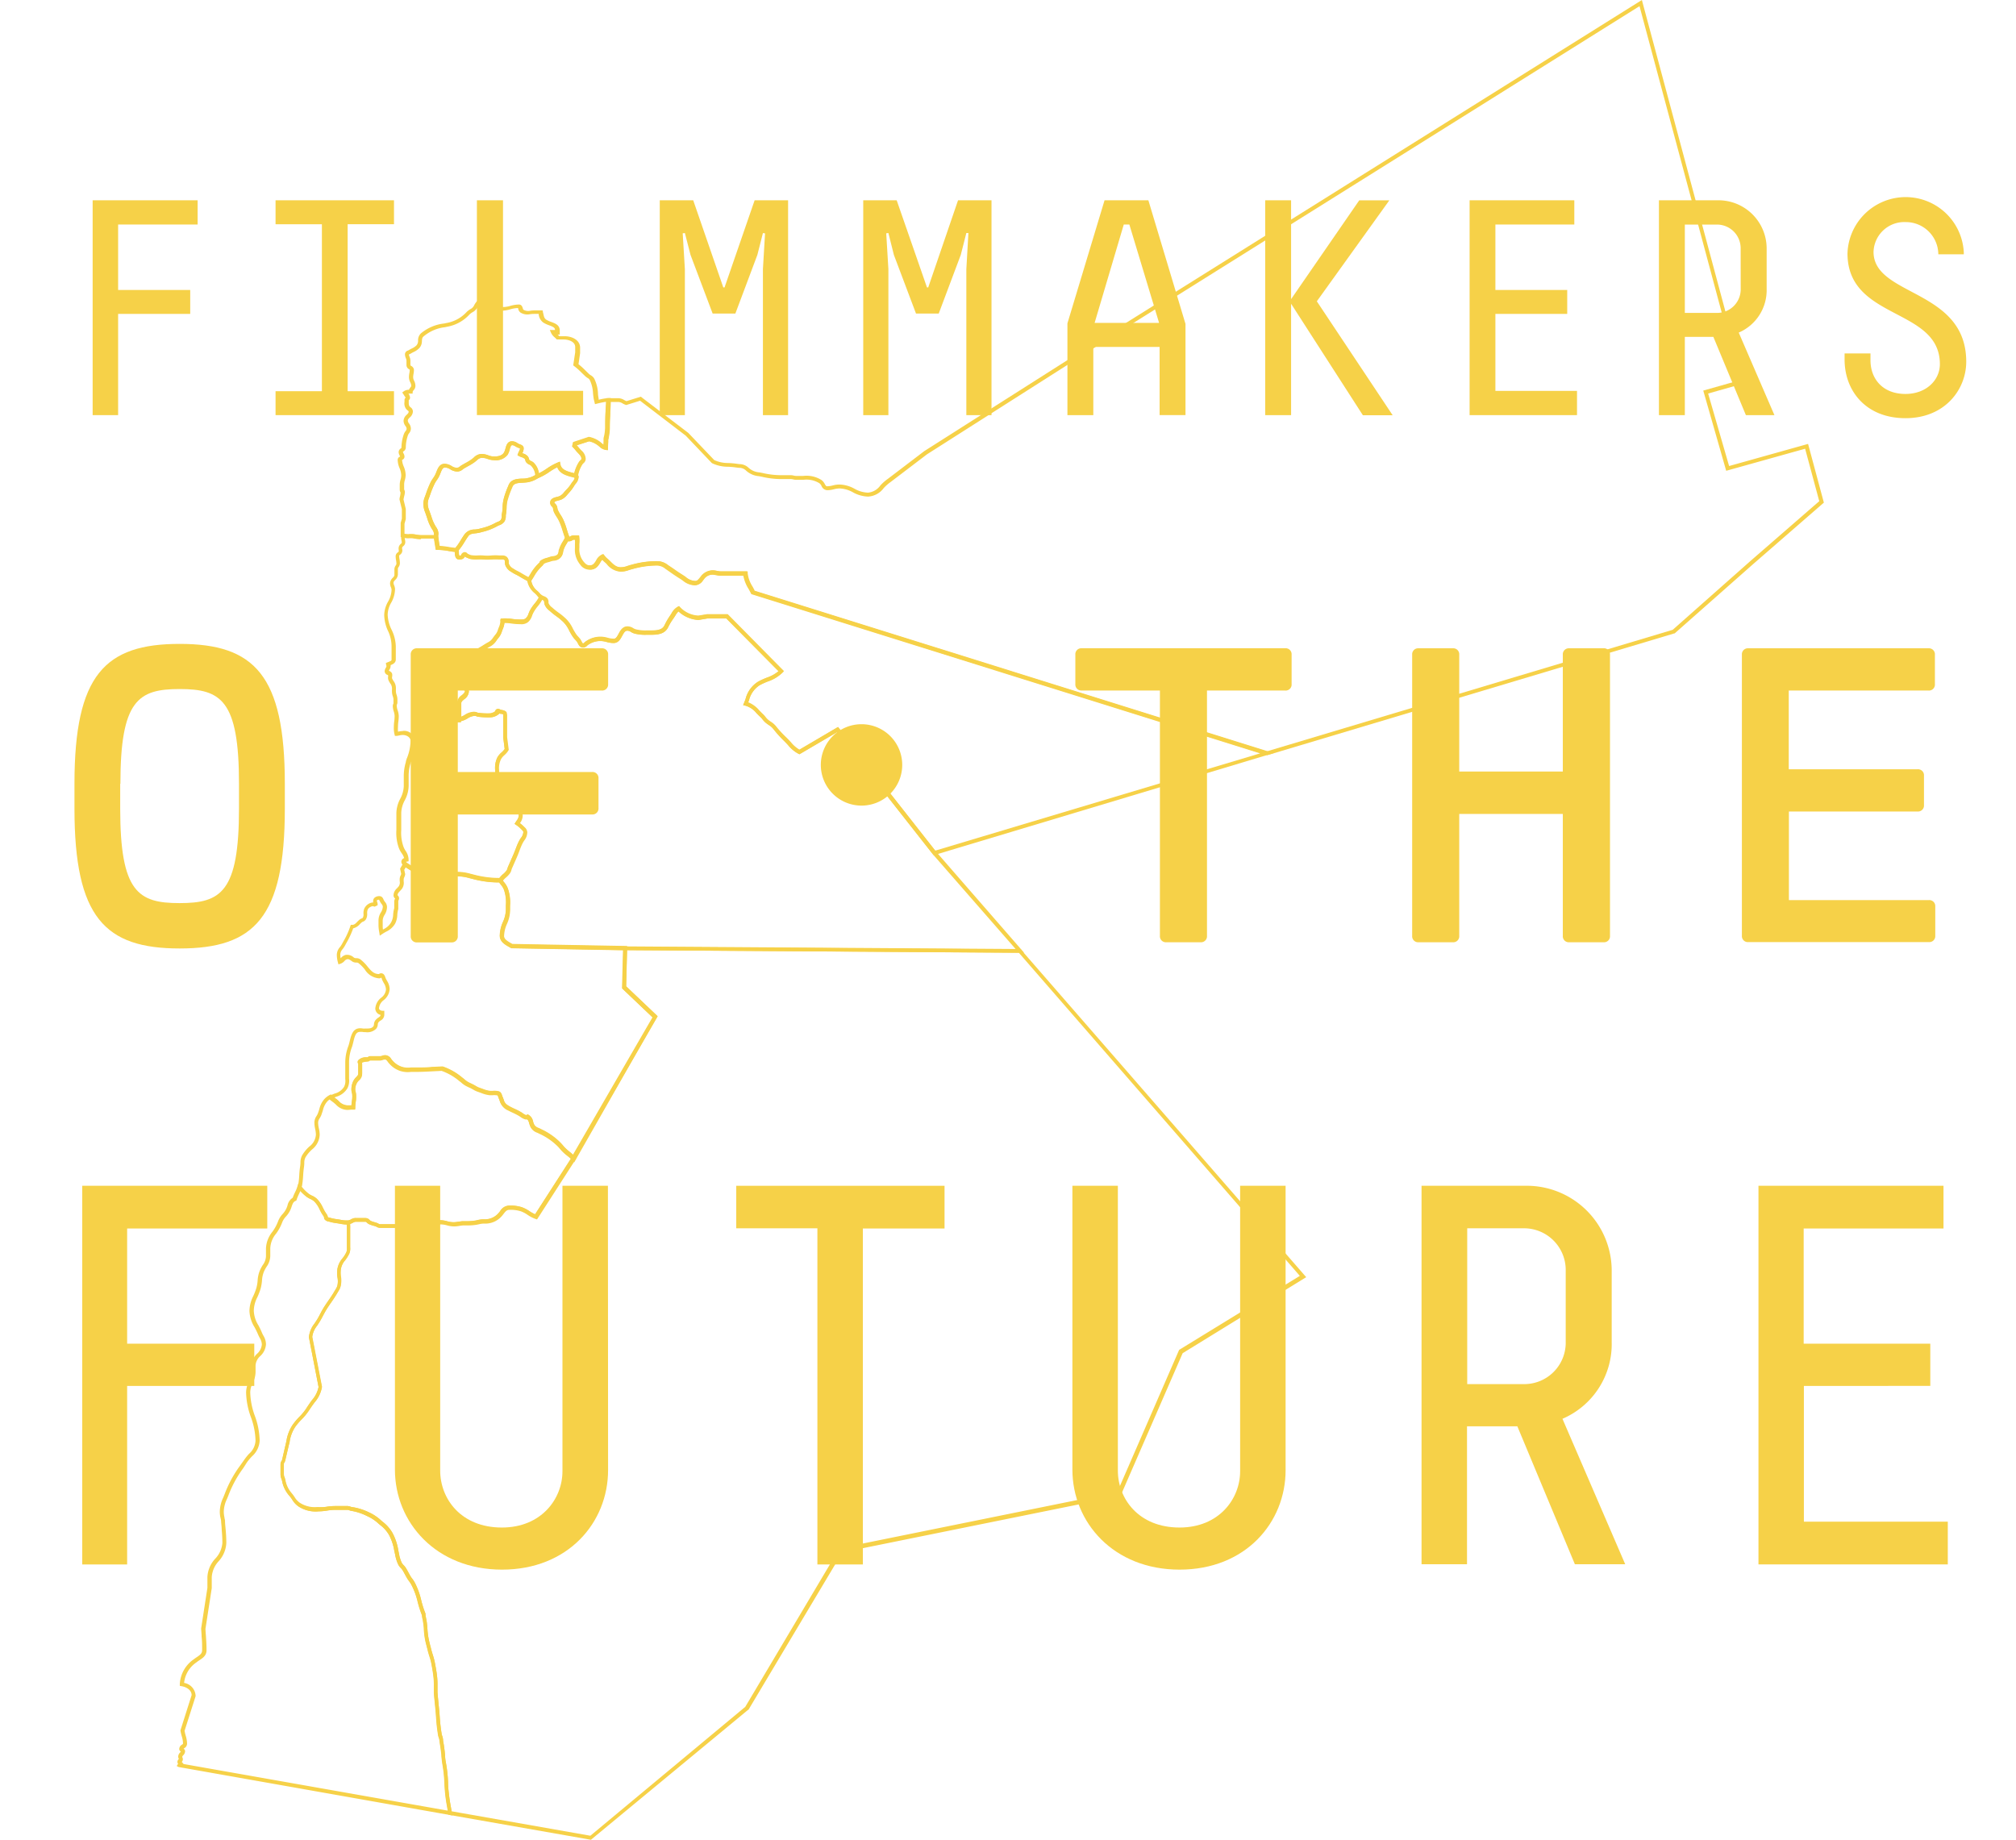 <svg id="Layer_1" data-name="Layer 1" xmlns="http://www.w3.org/2000/svg" viewBox="0 0 389.29 355.33"><defs><style>.cls-1{fill:#f6d148;}</style></defs><title>Artboard 13</title><path class="cls-1" d="M79,103.15l.64,0a7,7,0,0,1,.73.1,4.44,4.44,0,0,0,.84.09c.52,0,1,0,1.44,0l1.17,0a.72.72,0,0,0,0-.19,1.53,1.53,0,0,0-.33-.86l-.21-.35a8.57,8.57,0,0,1-.77-1.82c-.07-.21-.14-.44-.23-.68s-.11-.32-.16-.46a4.29,4.29,0,0,1-.35-1.63,3.76,3.76,0,0,1,.31-1.4l.21-.59a19.12,19.12,0,0,1,.89-2.2,6.51,6.51,0,0,1,.48-.78,4.53,4.53,0,0,0,.49-.86l.13-.32c.28-.71.62-1.59,1.6-1.59a2.66,2.66,0,0,1,1.36.44,2,2,0,0,0,1,.34,1,1,0,0,0,.62-.28,4.28,4.28,0,0,1,.37-.25l.72-.41a9.15,9.15,0,0,0,1.21-.75c.13-.1.25-.2.36-.29A2.13,2.13,0,0,1,93,87.67a3.79,3.79,0,0,1,1.3.27,3.07,3.07,0,0,0,1.05.22c1,0,1.58-.2,1.94-.72a2.86,2.86,0,0,0,.32-.83c.16-.59.38-1.39,1.26-1.39a1.79,1.79,0,0,1,1,.33,2.9,2.9,0,0,0,.34.19l.17.07c.26.09.74.26.74.77a1.92,1.92,0,0,1-.25.91l0,.08.13,0a2.2,2.2,0,0,1,.82.46,1.13,1.13,0,0,1,.32.58.57.57,0,0,0,.1.23,1,1,0,0,0,.32.2,2.07,2.07,0,0,1,.42.24,3.41,3.41,0,0,1,1.1,2.12,12.62,12.62,0,0,0,1.54-.91,11.55,11.55,0,0,1,2.08-1.16l.44-.18.08.47c.17,1.05,1.16,1.4,2.65,1.76a7.07,7.07,0,0,1,.85-2.07,1.58,1.58,0,0,1,.35-.43c.15-.14.19-.19.19-.27,0-.45-.21-.69-.61-1.11-.12-.13-.25-.26-.38-.41l-.13-.16a7.78,7.78,0,0,0-.53-.6l-.15-.15.2-.81,3-1,.1,0a5.1,5.1,0,0,1,2.1.95l.36.29a3.14,3.14,0,0,0,.32.25c0-.22,0-.42,0-.65l0-.41c0-.24.07-.43.11-.6a8.44,8.44,0,0,0,.19-1.67c0-1.26,0-2.14.09-3.07,0-.57.06-1.16.08-1.86a15.53,15.53,0,0,0-1.75.36l-.37.09-.24-1c-.07-.43-.11-.79-.14-1.13a6.56,6.56,0,0,0-.62-2.52,1,1,0,0,0-.42-.4,3.1,3.1,0,0,1-.43-.32l-.73-.7a13,13,0,0,0-1.44-1.28l-.18-.14.38-2.53v-1c0-1.08-1.33-1.47-2.23-1.47h-1.33l-.11-.12c-.11-.12-.22-.22-.32-.31a2.46,2.46,0,0,1-.68-.87l-.23-.53h1c0-.45-.35-.62-1.13-.91a5.39,5.39,0,0,1-1.15-.54,2.2,2.2,0,0,1-.86-1.59v-.07h-.91a6.35,6.35,0,0,0-.73.05,2.54,2.54,0,0,1-1.9-.32,1.17,1.17,0,0,1-.42-.7c0-.05,0-.12-.05-.16a5.66,5.66,0,0,0-1.43.23A6.21,6.21,0,0,1,97,60a1.16,1.16,0,0,1-.9-.53c-.28-.33-.38-.26-.52-.24a1.93,1.93,0,0,1-.32,0H94.9L94.84,59a1.91,1.91,0,0,1,0-.85l0-.12,0-.1,0-.11a2.66,2.66,0,0,0-2.62,1.49,2.3,2.3,0,0,1-1,1,3.23,3.23,0,0,0-.57.43,7.62,7.62,0,0,1-4.31,2.36l-.42.09A7.77,7.77,0,0,0,81.76,65c-.23.2-.26.45-.29.87A2,2,0,0,1,81,67.19a3.56,3.56,0,0,1-1.13.79c-.17.09-.36.18-.56.31l-.24.12-.11.05a1.43,1.43,0,0,0,.12.44,2,2,0,0,1,.17.77c0,.19,0,.33,0,.48s0,.25,0,.41l.17.12a.92.92,0,0,1,.51.76,4.32,4.32,0,0,1-.08.77,3.66,3.66,0,0,0-.07.65,1.6,1.6,0,0,0,.19.68,2.28,2.28,0,0,1,.25,1,1.27,1.27,0,0,1-.35.82.7.7,0,0,0-.19.35l0,.3-.3,0-.29,0-.22,0,.12.16.07.13a.48.48,0,0,0,0,.08.86.86,0,0,1,.12.43.63.63,0,0,1-.25.48c0,.12,0,.23,0,.34,0,.4,0,.6.14.82a1.3,1.3,0,0,0,.2.2,1,1,0,0,1,.46.82,1.59,1.59,0,0,1-.6,1.15c-.24.24-.38.39-.38.61a1,1,0,0,0,.23.55,1.7,1.7,0,0,1,.36,1,1.47,1.47,0,0,1-.35.9,1.57,1.57,0,0,0-.21.36,7.43,7.43,0,0,0-.42,2.44.89.89,0,0,1-.42.67.74.74,0,0,0-.13.11.83.83,0,0,0,.11.3,1.4,1.4,0,0,1,.19.66.66.66,0,0,1-.47.59h0a3.92,3.92,0,0,0,.32,1.28,4.4,4.4,0,0,1,.37,1.65,3.64,3.64,0,0,1-.16,1,2.92,2.92,0,0,0-.13.8v1a1,1,0,0,1,.15.48A4.07,4.07,0,0,1,78,96c0,.14-.06.29-.08.46l.44,1.84c0,.55,0,.85,0,1.4l0,.2c0,.09,0,.18,0,.29v.06l-.25.89c0,.51,0,.92,0,1.33,0,.21,0,.43,0,.66a3.81,3.81,0,0,0,.86.06Zm2.21,1a5.13,5.13,0,0,1-1-.11c-.2,0-.4-.07-.65-.09H79a3.87,3.87,0,0,1-1.36-.17l-.27-.08v-.28c0-.35,0-.65,0-.95s0-.85,0-1.39v-.1l.23-.82c0-.07,0-.13,0-.19s0-.18,0-.29c0-.56,0-.85,0-1.35l-.45-1.84v-.07c0-.23.06-.42.1-.6a3.31,3.31,0,0,0,.09-.73,1,1,0,0,1-.15-.48v-1a3.64,3.64,0,0,1,.16-1,2.91,2.91,0,0,0,.13-.8,3.72,3.72,0,0,0-.32-1.39,4.4,4.4,0,0,1-.37-1.65.66.66,0,0,1,.47-.59h0a1.21,1.21,0,0,0-.09-.22,1.4,1.4,0,0,1-.19-.66.87.87,0,0,1,.41-.69.8.8,0,0,0,.13-.12A8.09,8.09,0,0,1,78,83.8a2.19,2.19,0,0,1,.31-.54.76.76,0,0,0,.21-.45,1,1,0,0,0-.23-.55,1.7,1.7,0,0,1-.36-1,1.59,1.59,0,0,1,.6-1.15c.24-.24.38-.39.38-.61,0-.06,0-.1-.19-.23a2,2,0,0,1-.32-.32,1.78,1.78,0,0,1-.29-1.33c0-.12,0-.24,0-.37a.61.61,0,0,1,.21-.45l-.07-.14a2.82,2.82,0,0,1-.24-.35l-.13-.21-.21-.3.29-.22a1.58,1.58,0,0,1,1-.3h0a1.85,1.85,0,0,1,.27-.43c.12-.15.18-.23.18-.34a1.59,1.59,0,0,0-.19-.68,2.29,2.29,0,0,1-.25-1,4.31,4.31,0,0,1,.08-.77,3.67,3.67,0,0,0,.07-.65L79,71.31a.92.92,0,0,1-.51-.76c0-.18,0-.33,0-.48s0-.26,0-.41a1.3,1.3,0,0,0-.12-.49,2,2,0,0,1-.17-.77.77.77,0,0,1,.57-.7l.15-.07c.22-.14.43-.24.62-.34a2.88,2.88,0,0,0,.92-.63,1.34,1.34,0,0,0,.27-.89,1.83,1.83,0,0,1,.55-1.39,8.46,8.46,0,0,1,4.51-1.91l.41-.09a6.86,6.86,0,0,0,3.93-2.15,4,4,0,0,1,.7-.53,1.56,1.56,0,0,0,.7-.68,3.43,3.43,0,0,1,3.39-1.94c.46,0,.61.41.68.61l.06.14.05.11,0,.12c0,.09,0,.17,0,.25s0,.14,0,.2h.15a1.16,1.16,0,0,1,.9.53c.15.18.23.26.32.26a5.52,5.52,0,0,0,1.47-.23,6.21,6.21,0,0,1,1.66-.26c.53,0,.67.48.74.72a.72.72,0,0,0,.12.28,1.83,1.83,0,0,0,1.38.19,7.09,7.09,0,0,1,.81-.06h1.51l.07.29c0,.13.06.26.08.38.12.57.2.87.54,1.11a4.69,4.69,0,0,0,1,.46c.76.28,1.63.6,1.63,1.66v.77l-.41,0,.09.08.25.24h1c1.49,0,3,.77,3,2.23V68.2l-.31,2.14a14.26,14.26,0,0,1,1.34,1.21l.71.69a2.35,2.35,0,0,0,.33.24,1.73,1.73,0,0,1,.69.7,7.25,7.25,0,0,1,.69,2.77c0,.33.07.68.13,1.06l0,.19a11.89,11.89,0,0,1,1.93-.33l.42,0v.42c0,.91-.06,1.63-.09,2.32,0,.93-.09,1.8-.09,3a9.13,9.13,0,0,1-.2,1.81c0,.17-.07.36-.1.56l0,.38a11.12,11.12,0,0,0-.06,1.12v.45l-.44-.07a2.14,2.14,0,0,1-1.12-.6l-.32-.26a4.29,4.29,0,0,0-1.72-.79l-2.42.78c.15.16.28.31.42.49l.13.15c.11.13.23.26.34.37a2.24,2.24,0,0,1,.82,1.63,1.09,1.09,0,0,1-.43.82,1,1,0,0,0-.2.23,5.88,5.88,0,0,0-.85,2.24l-.06.41-.6-.14c-1.26-.3-2.81-.66-3.3-2a12.53,12.53,0,0,0-1.55.92,11.54,11.54,0,0,1-2.08,1.16l-.41.17-.2-.82a2.77,2.77,0,0,0-.86-1.75,1.44,1.44,0,0,0-.26-.15,1.67,1.67,0,0,1-.56-.38,1.25,1.25,0,0,1-.26-.53.46.46,0,0,0-.1-.22,1.46,1.46,0,0,0-.57-.3,3.55,3.55,0,0,1-.54-.23l-.27-.15.09-.3a3.45,3.45,0,0,1,.21-.49,1.18,1.18,0,0,0,.17-.57s-.15,0-.23-.05l-.24-.09a3.73,3.73,0,0,1-.43-.23,1.07,1.07,0,0,0-.59-.22c-.26,0-.35.19-.53.83a3.43,3.43,0,0,1-.43,1.07,2.87,2.87,0,0,1-2.57,1,3.77,3.77,0,0,1-1.3-.27A3.07,3.07,0,0,0,93,88.43a1.41,1.41,0,0,0-.94.48c-.13.11-.26.22-.4.32a10,10,0,0,1-1.3.8l-.69.39a3.12,3.12,0,0,0-.3.21,1.69,1.69,0,0,1-1.07.43,2.66,2.66,0,0,1-1.36-.44,2,2,0,0,0-1-.34c-.41,0-.6.35-.89,1.1l-.13.33a5.23,5.23,0,0,1-.57,1,5.81,5.81,0,0,0-.42.69,18.4,18.4,0,0,0-.86,2.11l-.21.6a3,3,0,0,0-.26,1.14,3.59,3.59,0,0,0,.3,1.37l.17.47c.09.25.16.47.24.69a7.87,7.87,0,0,0,.71,1.69c.07.12.13.22.19.32a2.23,2.23,0,0,1,.45,1.27,1.53,1.53,0,0,1-.06.41,1.42,1.42,0,0,0,0,.19l0,.34h-.34c-.52,0-1,0-1.44,0s-.94,0-1.48,0"/><path class="cls-1" d="M84.83,105.42a13.08,13.08,0,0,1,1.76.2c.41.07.83.13,1.33.18A12.08,12.08,0,0,0,89,104.27c.23-.37.46-.74.75-1.14a2.4,2.4,0,0,1,1.93-.87,5.34,5.34,0,0,0,.92-.15l.29-.08A10.34,10.34,0,0,0,95.64,101a4.3,4.3,0,0,1,.47-.22,1.27,1.27,0,0,0,.59-.37,1.2,1.2,0,0,0,.18-.65c0-.12,0-.24,0-.36A8.05,8.05,0,0,0,97.06,98a7,7,0,0,1,.27-1.9A16.67,16.67,0,0,1,98.08,94l.14-.34c.48-1.12,1.6-1.18,2.59-1.23.31,0,.63,0,.94-.08a4.2,4.2,0,0,0,1.58-.6l0-.11a2.77,2.77,0,0,0-.86-1.75,1.41,1.41,0,0,0-.26-.15,1.67,1.67,0,0,1-.56-.38,1.26,1.26,0,0,1-.26-.53c0-.13-.06-.19-.1-.22a1.46,1.46,0,0,0-.57-.3,3.47,3.47,0,0,1-.54-.23l-.27-.15.09-.3a3.47,3.47,0,0,1,.21-.49,1.18,1.18,0,0,0,.17-.57s-.15,0-.23-.05l-.24-.09a3.67,3.67,0,0,1-.43-.23,1.08,1.08,0,0,0-.59-.22c-.26,0-.35.19-.53.83a3.43,3.43,0,0,1-.43,1.07,2.87,2.87,0,0,1-2.57,1,3.77,3.77,0,0,1-1.3-.27A3.07,3.07,0,0,0,93,88.43c-.36,0-.58.17-.94.48-.13.11-.26.22-.4.33a9.75,9.75,0,0,1-1.3.8l-.69.39a3.34,3.34,0,0,0-.3.21,1.69,1.69,0,0,1-1.07.43,2.66,2.66,0,0,1-1.36-.44,2,2,0,0,0-1-.34c-.41,0-.6.35-.89,1.1l-.13.33a5.15,5.15,0,0,1-.57,1,5.92,5.92,0,0,0-.42.69,18.29,18.29,0,0,0-.86,2.11l-.21.6a3,3,0,0,0-.26,1.14,3.58,3.58,0,0,0,.3,1.37c.05.15.11.3.17.47s.16.47.24.69a7.81,7.81,0,0,0,.71,1.69c.07.12.13.22.19.32a2.22,2.22,0,0,1,.45,1.27,1.56,1.56,0,0,1-.06.41s0,.09,0,.15Zm3.41,1.16h-.19c-.62,0-1.11-.12-1.59-.2a11.41,11.41,0,0,0-2-.19h-.33l-.4-2.53v-.05a2,2,0,0,1,.06-.3.85.85,0,0,0,0-.22,1.52,1.52,0,0,0-.33-.86c-.07-.11-.14-.23-.21-.35a8.55,8.55,0,0,1-.77-1.82c-.07-.21-.14-.44-.23-.68l-.16-.46a4.29,4.29,0,0,1-.35-1.63,3.75,3.75,0,0,1,.31-1.4l.21-.59a19.18,19.18,0,0,1,.89-2.2,6.67,6.67,0,0,1,.48-.78,4.5,4.5,0,0,0,.49-.86l.13-.32c.28-.71.62-1.59,1.6-1.59a2.66,2.66,0,0,1,1.36.44,2,2,0,0,0,1,.34,1,1,0,0,0,.61-.28,4.11,4.11,0,0,1,.37-.25l.72-.41a9.2,9.2,0,0,0,1.21-.75c.13-.1.25-.2.36-.29A2.13,2.13,0,0,1,93,87.67a3.77,3.77,0,0,1,1.3.27,3.07,3.07,0,0,0,1.05.22c1,0,1.58-.2,1.94-.72a2.85,2.85,0,0,0,.32-.83c.16-.59.38-1.39,1.26-1.39a1.79,1.79,0,0,1,1,.33,3,3,0,0,0,.34.19l.17.07c.26.09.74.26.74.77a1.92,1.92,0,0,1-.25.91l0,.08.13,0a2.17,2.17,0,0,1,.82.46,1.13,1.13,0,0,1,.32.58.57.57,0,0,0,.1.23,1,1,0,0,0,.32.2,2,2,0,0,1,.41.24A3.48,3.48,0,0,1,104,91.49l.16.67-.4.22a5.16,5.16,0,0,1-1.94.75c-.34.05-.68.07-1,.09-1,.05-1.65.12-1.93.77l-.14.33a16,16,0,0,0-.73,2A6.21,6.21,0,0,0,97.82,98a8.87,8.87,0,0,1-.15,1.5c0,.1,0,.2,0,.3a1.9,1.9,0,0,1-.33,1,2,2,0,0,1-.91.62,3.67,3.67,0,0,0-.39.18,11.1,11.1,0,0,1-2.94,1.13l-.28.08a6.2,6.2,0,0,1-1,.18c-.69.08-1.1.14-1.4.56s-.5.75-.72,1.1a11.84,11.84,0,0,1-1.27,1.78Z"/><path class="cls-1" d="M97,107.27a1.22,1.22,0,0,1,.89.3,1.24,1.24,0,0,1,.34.94,1.43,1.43,0,0,0,.05.39,1.76,1.76,0,0,0,.83.89,6.83,6.83,0,0,0,.86.5c.22.11.45.23.69.38.54.32.93.55,1.43.81l.35-.55a9,9,0,0,1,1.79-2.27l0-.07a.77.77,0,0,1,.34-.38,3.69,3.69,0,0,1,1.08-.44l.53-.17a3.27,3.27,0,0,1,.72-.16,1.28,1.28,0,0,0,.73-.26c.18-.14.22-.33.29-.66,0-.1,0-.21.07-.32a6.11,6.11,0,0,1,.73-1.58c.13-.21.26-.44.39-.69-.2-.5-.34-1-.48-1.41a13.27,13.27,0,0,0-.63-1.75,6.72,6.72,0,0,0-.52-.94,7.56,7.56,0,0,1-.56-1,2.41,2.41,0,0,1-.12-.48,1.66,1.66,0,0,0-.08-.32.79.79,0,0,0-.15-.19,1,1,0,0,1-.36-.74c0-.8.74-1,1.28-1.13a3.21,3.21,0,0,0,.6-.19,2.55,2.55,0,0,0,.81-.72l.33-.37a7,7,0,0,0,1-1.21,5,5,0,0,1,.33-.47,1.73,1.73,0,0,0,.39-.71l-.06-.05h0c-1.26-.3-2.81-.66-3.3-2a12.62,12.62,0,0,0-1.55.92,11.58,11.58,0,0,1-2.06,1.15l-.13.07a5.17,5.17,0,0,1-1.94.75c-.34.05-.68.07-1,.09-1,.05-1.65.12-1.93.77l-.14.33a16,16,0,0,0-.73,2A6.18,6.18,0,0,0,97.82,98a8.79,8.79,0,0,1-.15,1.5c0,.1,0,.2,0,.3a1.9,1.9,0,0,1-.32,1,2,2,0,0,1-.91.62,3.46,3.46,0,0,0-.39.18,11.12,11.12,0,0,1-2.94,1.13l-.28.08a6.13,6.13,0,0,1-1,.18c-.69.08-1.1.14-1.4.56s-.5.75-.72,1.1a12.57,12.57,0,0,1-1.14,1.63c0,.12,0,.26,0,.38a2,2,0,0,0,.1.62l0,0a.52.52,0,0,0,.27,0,.67.67,0,0,0,.11-.16.81.81,0,0,1,.7-.5.64.64,0,0,1,.52.3l.34.16a1.47,1.47,0,0,0,.37.13,6.08,6.08,0,0,0,1.19.06,8.66,8.66,0,0,1,1.14,0,8,8,0,0,0,1.59,0,9.86,9.86,0,0,1,1.54,0H97m5.37,5.19-.3-.15c-.68-.34-1.13-.6-1.79-1-.23-.14-.44-.25-.64-.35a7.4,7.4,0,0,1-.95-.55,2.44,2.44,0,0,1-1.12-1.27,2.08,2.08,0,0,1-.09-.6c0-.24,0-.35-.1-.42s-.24-.11-.55-.1H96.4a9.19,9.19,0,0,0-1.44,0,8.6,8.6,0,0,1-1.73,0,7.76,7.76,0,0,0-1,0,6.83,6.83,0,0,1-1.33-.07,2.15,2.15,0,0,1-.56-.19l-.28-.12a.61.61,0,0,1-.29-.19l0,0a1.17,1.17,0,0,1-.33.41,1.11,1.11,0,0,1-.72.17h-.09c-.72,0-.78-.82-.81-1.3a2.85,2.85,0,0,0-.05-.45l0-.2.13-.15A11.2,11.2,0,0,0,89,104.27c.23-.37.46-.74.75-1.14a2.39,2.39,0,0,1,1.93-.87,5.43,5.43,0,0,0,.92-.15l.29-.08A10.36,10.36,0,0,0,95.64,101a4.3,4.3,0,0,1,.47-.22,1.26,1.26,0,0,0,.59-.37,1.2,1.2,0,0,0,.18-.65c0-.12,0-.24,0-.36A8,8,0,0,0,97.06,98a7,7,0,0,1,.27-1.9A16.55,16.55,0,0,1,98.08,94l.14-.34c.48-1.12,1.6-1.18,2.59-1.23.31,0,.63,0,.94-.08a4.46,4.46,0,0,0,1.69-.66l.19-.1a10.78,10.78,0,0,0,1.94-1.09,11.55,11.55,0,0,1,2.08-1.16l.44-.18.08.47c.18,1.09,1.24,1.42,2.85,1.8l.49.12v.13a.47.47,0,0,1,.2.4,2.13,2.13,0,0,1-.56,1.33,4.27,4.27,0,0,0-.28.4,7.76,7.76,0,0,1-1,1.34l-.32.36a3.21,3.21,0,0,1-1.05.91,3.73,3.73,0,0,1-.75.25c-.57.15-.71.22-.71.39s.06.11.15.21a1.41,1.41,0,0,1,.31.43,2.41,2.41,0,0,1,.12.47,1.84,1.84,0,0,0,.08.32,6.81,6.81,0,0,0,.51.92,7.56,7.56,0,0,1,.57,1,14,14,0,0,1,.66,1.84c.15.48.3,1,.52,1.5l.07.16-.08.15c-.17.34-.34.63-.5.9a5.39,5.39,0,0,0-.65,1.39c0,.09,0,.19-.06.28a1.7,1.7,0,0,1-.56,1.09,2,2,0,0,1-1.11.43,2.56,2.56,0,0,0-.56.12c-.22.08-.41.13-.59.18a3.11,3.11,0,0,0-.91.37l0,.06a.88.88,0,0,1-.23.3,8.25,8.25,0,0,0-1.63,2.09c-.17.27-.34.55-.54.86Z"/><path class="cls-1" d="M77.84,141.15a2.09,2.09,0,0,1,2.29,1.9,9.17,9.17,0,0,1-.53,3l.62-.2.61-.2a2.16,2.16,0,0,1,.36-.06.69.69,0,0,0,.3-.07,1.28,1.28,0,0,0,.37-.78,4.3,4.3,0,0,1,.2-.64l.06-.15a4.09,4.09,0,0,0,.4-1.4,6.15,6.15,0,0,1,.48-2l0-.08a2.12,2.12,0,0,0,.07-.37,1.53,1.53,0,0,1,.41-.95,1.27,1.27,0,0,1,.71-.33l.23-.06.31-.11a2.71,2.71,0,0,1,1-.21c.62,0,1.16,0,1.71.05l.82,0c0-.43,0-.81,0-1.18s0-1,0-1.59a1.89,1.89,0,0,1,.88-1.46c.38-.32.61-.53.61-.87,0,0-.18-.13-.26-.18l-.14-.08a3.43,3.43,0,0,0-.89-.42c-.2-.07-.41-.14-.64-.25a13.61,13.61,0,0,1-2.45-1.3l-.17-.11V128l.1-.11a4,4,0,0,1,2.43-1.19c.27-.06.54-.12.83-.2l.88-.24a12.18,12.18,0,0,0,2.58-.91,14.28,14.28,0,0,0,1.26-.73c.33-.21.66-.41,1.08-.64a2.48,2.48,0,0,0,.87-.87c.12-.16.24-.33.39-.51a2.5,2.5,0,0,0,.52-.95c.06-.19.13-.36.19-.52a2.91,2.91,0,0,0,.28-1.15.46.46,0,0,1,0-.29v-.09h0l.11-.16H97a8.76,8.76,0,0,1,1.88.09,10.89,10.89,0,0,0,1.43.11h.19c.48,0,.71,0,1-.21a2,2,0,0,0,.56-.91c.07-.17.13-.34.22-.53a7.78,7.78,0,0,1,1-1.47,7.33,7.33,0,0,0,.78-1.15l-.18-.21a4.49,4.49,0,0,0-.32-.36l-.19-.19a4,4,0,0,1-1.46-2.38c-.58-.3-1-.54-1.61-.9-.23-.14-.44-.25-.64-.35a7.39,7.39,0,0,1-.95-.55,2.44,2.44,0,0,1-1.12-1.27,2,2,0,0,1-.09-.6c0-.24,0-.35-.1-.42s-.24-.11-.55-.1H96.4a9.19,9.19,0,0,0-1.44,0,8.65,8.65,0,0,1-1.73,0,7.53,7.53,0,0,0-1,0,6.84,6.84,0,0,1-1.33-.07,2.1,2.1,0,0,1-.56-.19l-.28-.12a.6.6,0,0,1-.29-.19l0,0a1.17,1.17,0,0,1-.33.41,1.12,1.12,0,0,1-.72.17h-.09c-.72,0-.78-.82-.81-1.3,0-.07,0-.13,0-.19-.48,0-.89-.11-1.28-.17a11.41,11.41,0,0,0-2-.19h-.33L83.84,104l-1.11,0c-.47,0-.94,0-1.48,0a5.13,5.13,0,0,1-1-.11,6.57,6.57,0,0,0-.65-.09H79a4.45,4.45,0,0,1-.86,0,2.11,2.11,0,0,0,.05.35,2.55,2.55,0,0,1,.07.56,1,1,0,0,1-.41.78c-.11.1-.17.17-.19.24a.84.84,0,0,0,0,.3,1.07,1.07,0,0,1-.11.79,1.44,1.44,0,0,1-.35.35.75.75,0,0,0-.13.12,3.84,3.84,0,0,0,.07.68,4.62,4.62,0,0,1,.08.8,1.32,1.32,0,0,1-.25.74.62.62,0,0,0-.14.33c0,.2,0,.36,0,.52s0,.35,0,.58a1.52,1.52,0,0,1-.52,1.06c-.2.22-.32.35-.32.54a1.34,1.34,0,0,0,.12.5,2,2,0,0,1,.17.77,5.53,5.53,0,0,1-.75,2.6,4.84,4.84,0,0,0-.67,2.26,7.06,7.06,0,0,0,.75,2.93,7.78,7.78,0,0,1,.82,3.23c0,.18,0,.32,0,.46s0,.26,0,.42v1.64c0,.65-.53.92-1,1.1a.84.84,0,0,1,0,.16,1.29,1.29,0,0,1-.22.69.75.75,0,0,0-.11.24l.1.05a.91.91,0,0,1,.52.52,1.58,1.58,0,0,1,0,.59.66.66,0,0,0,0,.34,4.4,4.4,0,0,0,.28.49,2.24,2.24,0,0,1,.45,1.28,3.28,3.28,0,0,1,0,.4,2.55,2.55,0,0,0,0,.31,2.09,2.09,0,0,0,.13.66,2.83,2.83,0,0,1,.16.89c0,.11,0,.19,0,.28s0,.2,0,.33a1,1,0,0,1-.13.46.32.32,0,0,0,0,.12,3,3,0,0,0,.16.87A3.72,3.72,0,0,1,77,138.3a8.56,8.56,0,0,1-.08,1.07,7.79,7.79,0,0,0-.07,1,6.45,6.45,0,0,0,0,.92l.09,0a3.63,3.63,0,0,1,.82-.11m.62,5.87.25-.76a9.4,9.4,0,0,0,.65-3.21c0-.71-.78-1.14-1.53-1.14a2.85,2.85,0,0,0-.65.09,4.84,4.84,0,0,1-.51.09l-.33,0-.08-.32a5.21,5.21,0,0,1-.13-1.4,8.74,8.74,0,0,1,.08-1.12,7.79,7.79,0,0,0,.07-1,3,3,0,0,0-.16-.87,3.69,3.69,0,0,1-.19-1.09,1,1,0,0,1,.13-.46.31.31,0,0,0,0-.12c0-.11,0-.19,0-.28s0-.2,0-.33a2.1,2.1,0,0,0-.13-.67,2.82,2.82,0,0,1-.16-.89,3.26,3.26,0,0,1,0-.4,2.55,2.55,0,0,0,0-.31,1.54,1.54,0,0,0-.33-.87,4.89,4.89,0,0,1-.32-.57,1.36,1.36,0,0,1-.1-.7.88.88,0,0,0,0-.32l-.14-.07a.77.77,0,0,1-.52-.68,1.28,1.28,0,0,1,.22-.68.58.58,0,0,0,.12-.3.38.38,0,0,0,0-.1,1.4,1.4,0,0,1-.06-.23l-.05-.3.47-.19c.46-.18.63-.27.63-.44v-1.64c0-.18,0-.32,0-.46s0-.26,0-.42A7.06,7.06,0,0,0,75,122a7.78,7.78,0,0,1-.81-3.23,5.53,5.53,0,0,1,.75-2.59,4.84,4.84,0,0,0,.67-2.26,1.35,1.35,0,0,0-.12-.5,2.05,2.05,0,0,1-.17-.77,1.52,1.52,0,0,1,.52-1.06c.2-.22.32-.35.32-.54s0-.36,0-.52,0-.35,0-.58a1.31,1.31,0,0,1,.25-.74.62.62,0,0,0,.14-.33,3.9,3.9,0,0,0-.07-.67,4.54,4.54,0,0,1-.08-.8.89.89,0,0,1,.42-.73.79.79,0,0,0,.18-.17s0-.1,0-.27a1.47,1.47,0,0,1,0-.59,1.23,1.23,0,0,1,.41-.63c.14-.13.17-.17.17-.22a1.84,1.84,0,0,0-.05-.41,2.61,2.61,0,0,1-.07-.56v-.94l.5.15a3.31,3.31,0,0,0,1.13.13c.2,0,.42,0,.67,0a7.29,7.29,0,0,1,.73.1,4.43,4.43,0,0,0,.84.09c.52,0,1,0,1.44,0s.94,0,1.48,0h.33l.34,2.16a13.08,13.08,0,0,1,1.76.2c.46.07.94.15,1.52.19l.28,0,.07.27a3.44,3.44,0,0,1,.07.59,2,2,0,0,0,.1.62l0,0a.53.53,0,0,0,.27,0,.69.69,0,0,0,.11-.16.8.8,0,0,1,.7-.49.64.64,0,0,1,.52.3l.34.16a1.46,1.46,0,0,0,.37.13,6.15,6.15,0,0,0,1.19.06,8.51,8.51,0,0,1,1.14,0,8,8,0,0,0,1.59,0,9.76,9.76,0,0,1,1.54,0h.31a1.39,1.39,0,0,1,1.09.3,1.24,1.24,0,0,1,.34.94,1.46,1.46,0,0,0,.05.39,1.75,1.75,0,0,0,.83.89,6.63,6.63,0,0,0,.86.5c.22.11.45.23.69.38.64.38,1.08.64,1.74,1l.19.1,0,.21a3.17,3.17,0,0,0,1.27,2.12l.19.19a5.08,5.08,0,0,1,.37.42,4.49,4.49,0,0,0,.32.36l.19.19-.12.24a7.76,7.76,0,0,1-1,1.51,7,7,0,0,0-.88,1.33c-.08.16-.14.32-.2.47a2.67,2.67,0,0,1-.79,1.23,2,2,0,0,1-1.45.38h-.18a11.49,11.49,0,0,1-1.52-.12,9,9,0,0,0-1.41-.1,3.83,3.83,0,0,1-.32,1.24c-.06.15-.12.31-.18.48a3.27,3.27,0,0,1-.65,1.2c-.14.17-.25.32-.36.47a3.15,3.15,0,0,1-1.13,1.1c-.4.21-.72.42-1,.61s-.8.5-1.33.76a13,13,0,0,1-2.73,1l-.87.24c-.31.09-.6.15-.88.21a3.4,3.4,0,0,0-1.93.85v2.39a13,13,0,0,0,2.17,1.13c.21.1.4.16.58.23a4.12,4.12,0,0,1,1,.49l.1.05a1,1,0,0,1,.66.85,1.89,1.89,0,0,1-.88,1.46c-.38.32-.61.53-.61.87,0,.61,0,1.09,0,1.58s0,1,0,1.59v.39h-.39l-1.23,0c-.54,0-1.07-.05-1.68-.05a2,2,0,0,0-.75.16l-.33.11-.31.08a.59.59,0,0,0-.32.12.8.8,0,0,0-.19.52,2.84,2.84,0,0,1-.11.51l0,.09a5.49,5.49,0,0,0-.44,1.77,4.81,4.81,0,0,1-.46,1.65l-.06.14a3.53,3.53,0,0,0-.16.53,2,2,0,0,1-.64,1.19,1.27,1.27,0,0,1-.69.23l-.23,0-.57.18a8.44,8.44,0,0,1-1.38.38Z"/><path class="cls-1" d="M96.61,137.09h0m-.89.25h0m1.5.66,0,0,0,0M78.31,166.47s.08,0,.11.07l.12.11a15.38,15.38,0,0,0,3.12,1.74l.61.25a7,7,0,0,1,1,.45,3.81,3.81,0,0,1,.41.28.9.9,0,0,0,.58.26c.08,0,.13,0,.26-.13a1.68,1.68,0,0,1,.37-.23,8.18,8.18,0,0,1,3.48-.81,9.32,9.32,0,0,1,2.51.37l.52.13a18.87,18.87,0,0,0,5,.68,4.25,4.25,0,0,1,.77-.83,3.72,3.72,0,0,0,.7-.76,1.58,1.58,0,0,0,.13-.34,3,3,0,0,1,.14-.39l.88-2c.22-.48.37-.89.53-1.29s.37-1,.66-1.56a6.22,6.22,0,0,1,.4-.66,1.92,1.92,0,0,0,.45-1.13c0-.13-.11-.26-.3-.44l-.08-.08a5.87,5.87,0,0,0-1-.84l-.31-.21.2-.31.18-.28a1.84,1.84,0,0,0,.44-1.09,1.86,1.86,0,0,0-.72-1.31l-.37-.4a10.4,10.4,0,0,0-1.37-1.29c-.27-.22-.54-.45-.85-.73a3.83,3.83,0,0,1-1.08-2.93l0-.36c0-.28-.06-.51-.09-.73a6.21,6.21,0,0,1-.1-1.06,4.67,4.67,0,0,1,.43-2.32,3.53,3.53,0,0,1,.84-1,3.54,3.54,0,0,0,.58-.65l-.28-2.22v-4.29a.72.72,0,0,1,0-.19,2,2,0,0,0-.5-.1.48.48,0,0,1-.26-.07.54.54,0,0,1-.23.23,2.63,2.63,0,0,1-1.54.53,16.25,16.25,0,0,1-2.2-.1,1.66,1.66,0,0,1-.46-.12.84.84,0,0,0-.28-.07,2.78,2.78,0,0,0-1.39.48,4.32,4.32,0,0,1-1.5.59c-.51,0-.91,0-1.3,0s-1.07-.05-1.68-.05a2,2,0,0,0-.75.16l-.33.11-.31.08a.59.59,0,0,0-.32.12.8.8,0,0,0-.19.52,2.83,2.83,0,0,1-.11.51l0,.09a5.46,5.46,0,0,0-.44,1.77,4.81,4.81,0,0,1-.46,1.65l-.06.14a3.62,3.62,0,0,0-.16.53,2,2,0,0,1-.64,1.19,1.26,1.26,0,0,1-.69.23l-.23,0-.57.19a10.17,10.17,0,0,1-1.14.34,8.6,8.6,0,0,0-.53,2.83v2.08a6.19,6.19,0,0,1-.75,2.75,5.5,5.5,0,0,0-.68,2.43v3.32a7.93,7.93,0,0,0,.44,3.23,4.18,4.18,0,0,0,.48.89A3.11,3.11,0,0,1,78.9,166l0,.33-.32.07a.7.7,0,0,0-.31.11h0m18.52,3.92h-.22a19.79,19.79,0,0,1-5.39-.7l-.52-.13a8.59,8.59,0,0,0-2.33-.35,7.48,7.48,0,0,0-3.19.76,1,1,0,0,0-.21.13,1.15,1.15,0,0,1-.72.29,1.62,1.62,0,0,1-1-.41,2.9,2.9,0,0,0-.33-.22,6.4,6.4,0,0,0-.89-.4c-.2-.08-.41-.16-.65-.27A15.83,15.83,0,0,1,78,167.23l-.13-.12a.87.87,0,0,1-.37-.68.76.76,0,0,1,.54-.71,2.9,2.9,0,0,0-.46-.92,4.89,4.89,0,0,1-.55-1,8.63,8.63,0,0,1-.49-3.5V157a6.19,6.19,0,0,1,.75-2.75,5.5,5.5,0,0,0,.68-2.43v-2.08a9.7,9.7,0,0,1,.64-3.28l.07-.22.23,0a8,8,0,0,0,1.25-.35l.61-.2a2.16,2.16,0,0,1,.36-.06.69.69,0,0,0,.3-.07,1.28,1.28,0,0,0,.37-.78,4.23,4.23,0,0,1,.2-.64l.06-.15a4.09,4.09,0,0,0,.4-1.4,6.15,6.15,0,0,1,.48-2l0-.08a2.18,2.18,0,0,0,.07-.37,1.53,1.53,0,0,1,.41-.95,1.27,1.27,0,0,1,.71-.33l.23-.06.31-.11a2.71,2.71,0,0,1,1-.21c.62,0,1.16,0,1.71.05l1.21,0a3.76,3.76,0,0,0,1.17-.5,3.46,3.46,0,0,1,1.76-.58,1.5,1.5,0,0,1,.55.12,1,1,0,0,0,.27.08,15.52,15.52,0,0,0,2.13.1,1.9,1.9,0,0,0,1.12-.4.59.59,0,0,1,.55-.48.65.65,0,0,1,.45.19h0a2.37,2.37,0,0,1,.89.23.53.53,0,0,1,.28.54l.05.09,0,.1v4.31l.31,2.43-.06.11a4,4,0,0,1-.79.92,2.82,2.82,0,0,0-.67.82,3.94,3.94,0,0,0-.35,2,5.37,5.37,0,0,0,.09.94c0,.24.08.49.1.8l0,.36a3.16,3.16,0,0,0,.83,2.43c.29.27.56.49.82.7a11.23,11.23,0,0,1,1.47,1.39l.34.38a2.56,2.56,0,0,1,.92,1.83,2.48,2.48,0,0,1-.54,1.47,6.5,6.5,0,0,1,.82.71l.07.07a1.38,1.38,0,0,1,.53,1,2.63,2.63,0,0,1-.57,1.55,5.5,5.5,0,0,0-.35.58c-.27.55-.44,1-.62,1.49s-.32.84-.54,1.34l-.88,2a2.35,2.35,0,0,0-.1.3,2.15,2.15,0,0,1-.21.53,4.4,4.4,0,0,1-.83.92,3.15,3.15,0,0,0-.73.83Z"/><path class="cls-1" d="M101.73,215.21a.58.58,0,0,1,.22,0,1.75,1.75,0,0,1,.94,1.3,3.29,3.29,0,0,0,.24.64,1.64,1.64,0,0,0,.91.68c.16.07.33.15.5.24a12.78,12.78,0,0,1,3.62,2.52c.2.2.36.38.51.56s.28.33.47.52a9.48,9.48,0,0,0,.81.71c.23.18.46.37.7.6L126,196.46l-5.89-5.6.19-7.34-21.58-.39-.31-.18c-.9-.5-1.92-1.07-1.92-2.26a6.75,6.75,0,0,1,.62-2.64,6.06,6.06,0,0,0,.56-2.36c0-.29,0-.57,0-.82a7.45,7.45,0,0,0-.38-3.06,3.37,3.37,0,0,0-.57-.92c-.12-.16-.25-.32-.36-.49a19.79,19.79,0,0,1-5.17-.7l-.52-.13a8.59,8.59,0,0,0-2.33-.35,7.48,7.48,0,0,0-3.19.76,1,1,0,0,0-.21.13,1.15,1.15,0,0,1-.72.29,1.62,1.62,0,0,1-1-.41,3,3,0,0,0-.33-.22,6.31,6.31,0,0,0-.89-.4c-.2-.08-.41-.16-.65-.27a16.6,16.6,0,0,1-3-1.61l-.22.38-.07.12.18.81v.07a2.1,2.1,0,0,1-.18.56,1,1,0,0,0-.11.41c0,.12,0,.24,0,.35a2,2,0,0,1-.33,1.45c-.13.16-.26.3-.38.43-.32.34-.47.51-.47.86,0,0,0,0,.05,0a.8.8,0,0,1,.24.55.93.93,0,0,1-.15.48.38.38,0,0,0,0,.1l0,1.5a5,5,0,0,0-.19,1.12,4,4,0,0,1-.42,1.69,3.9,3.9,0,0,1-1.74,1.56c-.23.13-.48.27-.73.44l-.49.33-.12-.75a6.76,6.76,0,0,1-.13-1.26v-1a2.94,2.94,0,0,1,.46-1.48,2.22,2.22,0,0,0,.37-1.11.8.8,0,0,0-.23-.51,3.33,3.33,0,0,1-.26-.39l-.08-.15a1,1,0,0,0-.17-.29c-.22,0-.41.09-.41.16a.86.86,0,0,0,.06.27,2.09,2.09,0,0,1,.09.36l0,.27-.57.28-.42-.11c-.52.18-.79.35-.94.72a1.73,1.73,0,0,0-.09.7,2,2,0,0,1-.24,1.13,1.1,1.1,0,0,1-.58.46.88.88,0,0,0-.23.13c-.13.11-.25.23-.37.35a2.41,2.41,0,0,1-1.28.8,16.48,16.48,0,0,1-1.32,2.84l-.28.52a5.21,5.21,0,0,1-.44.66,1.61,1.61,0,0,0-.45,1,4.09,4.09,0,0,0,.07.76l.1-.1a1.67,1.67,0,0,1,.9-.55,1.91,1.91,0,0,1,1.56.52.71.71,0,0,0,.44.11,1.39,1.39,0,0,1,.79.22A7.85,7.85,0,0,1,71,186.7c.66.79,1.18,1.41,2.19,1.41a.58.58,0,0,1,.39-.15c.56,0,.73.5.83.79a2,2,0,0,0,.1.25l.22.41a3.1,3.1,0,0,1,.51,1.62,2.92,2.92,0,0,1-1.14,2.11,2.23,2.23,0,0,0-.92,1.57c0,.33.4.48.68.5l.35,0V196a1.29,1.29,0,0,1-.72,1.09,1.69,1.69,0,0,0-.43.37.85.85,0,0,0-.11.4,1.41,1.41,0,0,1-.3.8,2.42,2.42,0,0,1-2.06.67h-.09a3.24,3.24,0,0,1-.55-.05,2.49,2.49,0,0,0-.43,0c-.78,0-1,.72-1.28,1.9-.08.33-.16.67-.27,1a8.28,8.28,0,0,0-.57,3v2.59c0,.18,0,.36,0,.52a3.31,3.31,0,0,1-.3,1.86,3.71,3.71,0,0,1-2.21,1.67l-.36.15.07.05.4.3.38.33a2.41,2.41,0,0,0,1.66.86,4.94,4.94,0,0,0,.64,0l.19,0c0-.3.05-.56.08-.81a5.36,5.36,0,0,0,.06-1.35,1.42,1.42,0,0,0-.06-.29,1.89,1.89,0,0,1-.09-.53,3.54,3.54,0,0,1,.38-1.74,2.75,2.75,0,0,1,.55-.73c.26-.27.39-.42.39-.69v-1.91a.53.53,0,0,1,0-.65,2.05,2.05,0,0,1,1.44-.58l.37,0a.73.73,0,0,1,.48-.2h1.91a1.2,1.2,0,0,0,.39-.08,1.92,1.92,0,0,1,.62-.12,1.42,1.42,0,0,1,1.16.74,3.21,3.21,0,0,0,.29.35,4,4,0,0,0,1.81,1.18,4.12,4.12,0,0,0,1.71.12c.28,0,.58,0,.93,0,1.26,0,2.15,0,3.18-.11l1.9-.09h.07l.06,0a11.67,11.67,0,0,1,3.74,2.12c.17.12.32.25.46.37a4,4,0,0,0,.67.49c.21.12.39.2.56.28s.38.18.62.31l.3.17a3.72,3.72,0,0,0,.81.39l.59.21a5.46,5.46,0,0,0,1.31.37,3.78,3.78,0,0,0,.71,0,3.65,3.65,0,0,1,1,.07c.45.1.6.53.69.82,0,.07,0,.13.07.19a7.9,7.9,0,0,1,.3.81c.19.55.53.79,1.2,1.16.32.17.59.3.86.42s.69.32,1.11.56a5.25,5.25,0,0,1,.47.3,2.31,2.31,0,0,0,.63.35.65.65,0,0,1,.2,0m9.07,9.08-.35-.39a7.6,7.6,0,0,0-1-.89,10,10,0,0,1-.87-.76c-.2-.2-.36-.38-.51-.56s-.28-.33-.47-.52a12.21,12.21,0,0,0-3.44-2.38l-.46-.22a2.33,2.33,0,0,1-1.27-1,3.94,3.94,0,0,1-.29-.78c-.13-.45-.21-.68-.51-.82a.54.54,0,0,1-.31,0,3,3,0,0,1-.88-.46,4.58,4.58,0,0,0-.41-.26c-.4-.23-.72-.38-1.06-.54s-.56-.26-.9-.44a2.79,2.79,0,0,1-1.55-1.59,7.14,7.14,0,0,0-.28-.75c0-.09-.06-.17-.09-.26a1,1,0,0,0-.14-.31,3.07,3.07,0,0,0-.81-.06,4.45,4.45,0,0,1-.83,0,6.28,6.28,0,0,1-1.47-.4l-.55-.2a4.34,4.34,0,0,1-1-.45l-.29-.16c-.21-.12-.39-.2-.57-.28s-.38-.18-.61-.3a4.62,4.62,0,0,1-.8-.57c-.13-.11-.26-.22-.42-.33a11,11,0,0,0-3.46-2l-1.82.09c-1,.05-1.94.11-3.22.11-.32,0-.61,0-.87,0a4.84,4.84,0,0,1-2-.16,4.68,4.68,0,0,1-2.12-1.37,3.71,3.71,0,0,1-.36-.43c-.24-.32-.34-.43-.55-.43a1.22,1.22,0,0,0-.39.08,1.87,1.87,0,0,1-.62.12H71.44a.67.67,0,0,1-.35.19l-.41.05a1.79,1.79,0,0,0-.81.21.66.66,0,0,1,.06.27v1.91a1.66,1.66,0,0,1-.6,1.22,2.13,2.13,0,0,0-.42.54,2.77,2.77,0,0,0-.31,1.4,1.2,1.2,0,0,0,.06.32,2.27,2.27,0,0,1,.09.43,6.15,6.15,0,0,1-.06,1.52,7.79,7.79,0,0,0-.09,1.06v.36l-.36,0-.49,0a5.73,5.73,0,0,1-.73.05,3.1,3.1,0,0,1-2.17-1.05l-.36-.31-.35-.27a4.83,4.83,0,0,1-.6-.49l-.36-.36.45-.24a9.07,9.07,0,0,1,1-.44,3,3,0,0,0,1.82-1.32,2.6,2.6,0,0,0,.22-1.48c0-.18,0-.36,0-.55v-2.59a9,9,0,0,1,.61-3.27c.1-.29.18-.61.25-.92.29-1.16.61-2.48,2-2.48a3.23,3.23,0,0,1,.55.05,2.49,2.49,0,0,0,.43,0h.09c.74,0,1.13,0,1.49-.41a.73.73,0,0,0,.12-.4,1.53,1.53,0,0,1,.25-.75,2.34,2.34,0,0,1,.62-.56c.29-.2.39-.29.39-.46v-.06a1.28,1.28,0,0,1-1-1.2,2.92,2.92,0,0,1,1.14-2.11,2.23,2.23,0,0,0,.92-1.57,2.39,2.39,0,0,0-.42-1.26l-.23-.44a2.84,2.84,0,0,1-.14-.34,1.15,1.15,0,0,0-.12-.29.48.48,0,0,1-.38.16,3.52,3.52,0,0,1-2.78-1.69,7.22,7.22,0,0,0-1.27-1.28.73.73,0,0,0-.38-.08,1.38,1.38,0,0,1-.79-.21c-.48-.35-.69-.49-1-.43a1,1,0,0,0-.5.34,1.89,1.89,0,0,1-.78.53l-.39.12-.1-.39a5.57,5.57,0,0,1-.21-1.47,2.32,2.32,0,0,1,.6-1.47,4.49,4.49,0,0,0,.38-.57l.29-.53a15.23,15.23,0,0,0,1.34-2.94l.08-.26h.27c.41,0,.65-.23,1-.61.13-.12.26-.25.41-.38a1.53,1.53,0,0,1,.43-.25c.14-.06.19-.09.22-.14a1.26,1.26,0,0,0,.13-.73,2.41,2.41,0,0,1,.14-1,2.11,2.11,0,0,1,1.51-1.2l.11,0,.11,0a1.33,1.33,0,0,1,0-.32c0-.6.59-.92,1.17-.92s.74.45.86.72l.06.12a2.54,2.54,0,0,0,.2.29,1.52,1.52,0,0,1,.38,1,2.94,2.94,0,0,1-.46,1.48,2.24,2.24,0,0,0-.37,1.11v1a5,5,0,0,0,.05.74l.28-.16A3.16,3.16,0,0,0,75.59,178a3.34,3.34,0,0,0,.33-1.39,5.87,5.87,0,0,1,.21-1.23v-1.33a.93.93,0,0,1,.15-.48.38.38,0,0,0,0-.1s0,0-.05,0a.79.79,0,0,1-.24-.55,1.88,1.88,0,0,1,.68-1.38c.11-.12.22-.24.33-.38a1.29,1.29,0,0,0,.18-1c0-.12,0-.25,0-.38a1.66,1.66,0,0,1,.18-.71,1.6,1.6,0,0,0,.11-.31l-.21-1,.21-.37c.15-.26.27-.47.46-.76l.22-.34.32.24a15.19,15.19,0,0,0,3.16,1.77l.61.25a7,7,0,0,1,1,.45,3.63,3.63,0,0,1,.41.28.91.91,0,0,0,.58.26c.08,0,.13,0,.26-.13a1.67,1.67,0,0,1,.37-.23,8.18,8.18,0,0,1,3.48-.81,9.32,9.32,0,0,1,2.51.37l.52.13a18.93,18.93,0,0,0,5.21.68h.22l.11.19a5.72,5.72,0,0,0,.42.6,4,4,0,0,1,.69,1.13,8.16,8.16,0,0,1,.42,3.33c0,.25,0,.52,0,.81a6.75,6.75,0,0,1-.62,2.64,6.05,6.05,0,0,0-.56,2.36c0,.69.61,1.08,1.53,1.6l.15.08,22.15.4-.2,7.76,6.08,5.78Z"/><path class="cls-1" d="M68.69,235.23h1.91a1.06,1.06,0,0,1,.75.36.9.9,0,0,0,.21.17,4.26,4.26,0,0,0,.73.26l.4.12a2,2,0,0,1,.38.17.6.6,0,0,0,.31.11h7.7a1.08,1.08,0,0,1,.84.46,1.41,1.41,0,0,0,.2.2l.31.23c.17.13.32.24.5.35l.25-.36c.11-.16.23-.32.35-.51l.06-.1c.27-.47.61-1.06,1.35-1.06a5.33,5.33,0,0,1,1.39.21,4.66,4.66,0,0,0,1.21.18,5.06,5.06,0,0,0,.91-.09c.24,0,.48-.08.78-.1l.89,0a11.07,11.07,0,0,0,1.25-.07,6.82,6.82,0,0,0,.81-.14,5.16,5.16,0,0,1,1.19-.16,3.49,3.49,0,0,0,2.59-.89,4.61,4.61,0,0,0,.6-.68,2.11,2.11,0,0,1,1.71-1.08,7.32,7.32,0,0,1,2.47.31,6.51,6.51,0,0,1,1.49.77,6.87,6.87,0,0,0,1.09.6l6.93-10.77a8.87,8.87,0,0,0-.78-.68,10.12,10.12,0,0,1-.87-.76c-.2-.2-.36-.38-.51-.56s-.28-.33-.47-.52a12.18,12.18,0,0,0-3.44-2.38c-.16-.09-.31-.15-.46-.22a2.33,2.33,0,0,1-1.27-1,3.94,3.94,0,0,1-.29-.78c-.13-.45-.21-.68-.51-.82a.54.54,0,0,1-.31,0,3,3,0,0,1-.88-.46,4.46,4.46,0,0,0-.41-.26c-.4-.23-.72-.38-1.06-.53s-.56-.27-.9-.44a2.79,2.79,0,0,1-1.55-1.59,7.16,7.16,0,0,0-.28-.75c0-.09-.06-.17-.09-.26a1,1,0,0,0-.14-.31,3.1,3.1,0,0,0-.81-.06,4.33,4.33,0,0,1-.83,0,6.21,6.21,0,0,1-1.47-.4l-.55-.2a4.37,4.37,0,0,1-1-.45l-.29-.16c-.21-.12-.39-.2-.57-.28s-.38-.18-.61-.3a4.62,4.62,0,0,1-.8-.57c-.13-.11-.26-.22-.42-.33a11,11,0,0,0-3.46-2l-1.82.09c-1,.05-1.94.11-3.22.11-.32,0-.61,0-.87,0a4.85,4.85,0,0,1-2-.16,4.69,4.69,0,0,1-2.12-1.37,3.84,3.84,0,0,1-.36-.43c-.24-.32-.34-.44-.55-.44a1.2,1.2,0,0,0-.39.08,1.89,1.89,0,0,1-.62.12H71.44a.66.66,0,0,1-.35.19l-.41.05a1.79,1.79,0,0,0-.81.21.66.66,0,0,1,.06.27v1.91a1.66,1.66,0,0,1-.6,1.22,2.09,2.09,0,0,0-.42.54,2.76,2.76,0,0,0-.31,1.4,1.2,1.2,0,0,0,.06.32,2.22,2.22,0,0,1,.09.43,6.15,6.15,0,0,1-.06,1.52,7.79,7.79,0,0,0-.09,1.06v.36l-.36,0-.5,0a5.7,5.7,0,0,1-.73.05,3.1,3.1,0,0,1-2.17-1.05l-.36-.31-.35-.27-.38-.29a2.73,2.73,0,0,0-.64.56,3.82,3.82,0,0,0-.74,1.54c-.09.3-.19.61-.33,1a4.37,4.37,0,0,1-.31.6,1.5,1.5,0,0,0-.3.83,5.28,5.28,0,0,0,.14,1.11,5.85,5.85,0,0,1,.16,1.26A3.84,3.84,0,0,1,60.24,222,6.78,6.78,0,0,0,59,223.49a2.25,2.25,0,0,0-.24,1.11,6.34,6.34,0,0,1-.06.77c-.09.62-.13,1.12-.16,1.62s-.07,1.08-.18,1.77c0,.16-.06.3-.09.44a8.48,8.48,0,0,0,1.31,1.31,3.57,3.57,0,0,0,.64.38,3.33,3.33,0,0,1,1,.64,5.82,5.82,0,0,1,1.13,1.67c.12.24.24.48.4.76.07.12.14.22.2.31a4.15,4.15,0,0,1,.3.49,1.05,1.05,0,0,1,.07.3v0a.88.88,0,0,0,.26.08l.32.08a6.47,6.47,0,0,0,1,.21l.47.07.37.06a5.52,5.52,0,0,0,1.48.13,1.81,1.81,0,0,0,.51-.2,2,2,0,0,1,.93-.29m14.54,3.43-.32-.16a5.76,5.76,0,0,1-.92-.59l-.3-.22a2,2,0,0,1-.32-.31c-.15-.17-.19-.21-.27-.21H73.4a1.32,1.32,0,0,1-.68-.2,1.34,1.34,0,0,0-.25-.11l-.38-.11a5,5,0,0,1-.85-.3,1.58,1.58,0,0,1-.41-.3c-.13-.12-.17-.15-.23-.15H68.69a1.33,1.33,0,0,0-.58.2,2.39,2.39,0,0,1-.77.28h0a6.36,6.36,0,0,1-1.68-.14l-.37-.06-.45-.07a7.3,7.3,0,0,1-1.17-.24l-.24-.06a1.18,1.18,0,0,1-.72-.35.81.81,0,0,1-.16-.42.42.42,0,0,0,0-.08,3.79,3.79,0,0,0-.23-.37c-.08-.11-.15-.23-.23-.36-.17-.29-.3-.55-.42-.8a5.07,5.07,0,0,0-1-1.48,2.63,2.63,0,0,0-.76-.49,4.31,4.31,0,0,1-.77-.45,9.43,9.43,0,0,1-1.47-1.46l-.23-.26.06-.2a4.6,4.6,0,0,0,.12-.55c.1-.65.14-1.16.17-1.7s.07-1,.17-1.68a5.64,5.64,0,0,0,.06-.68,3,3,0,0,1,.33-1.45,7.53,7.53,0,0,1,1.36-1.66,3.11,3.11,0,0,0,1.29-2.3,5.22,5.22,0,0,0-.14-1.11,5.9,5.9,0,0,1-.15-1.26,2.21,2.21,0,0,1,.4-1.22,3.62,3.62,0,0,0,.26-.5c.13-.32.22-.62.3-.89a4.54,4.54,0,0,1,.88-1.81,3.65,3.65,0,0,1,1.09-.87l.25-.13.2.2a4.22,4.22,0,0,0,.51.41l.4.3.38.33a2.41,2.41,0,0,0,1.66.86,4.94,4.94,0,0,0,.64,0l.19,0c0-.3.05-.56.08-.81a5.36,5.36,0,0,0,.06-1.35,1.47,1.47,0,0,0-.06-.3,1.85,1.85,0,0,1-.09-.53,3.54,3.54,0,0,1,.38-1.74,2.75,2.75,0,0,1,.55-.73c.26-.27.39-.42.39-.69v-1.91a.53.53,0,0,1,0-.65,2.06,2.06,0,0,1,1.44-.58l.37,0a.73.73,0,0,1,.48-.2h1.91a1.22,1.22,0,0,0,.39-.08,1.89,1.89,0,0,1,.62-.12,1.42,1.42,0,0,1,1.16.74,3.2,3.2,0,0,0,.29.35,4,4,0,0,0,1.81,1.18,4.13,4.13,0,0,0,1.7.12c.28,0,.58,0,.93,0,1.26,0,2.15,0,3.18-.11l1.9-.09h.07l.07,0a11.68,11.68,0,0,1,3.74,2.12c.17.12.32.25.46.37a4,4,0,0,0,.67.49c.21.12.39.2.56.28s.38.18.62.31l.3.17a3.71,3.71,0,0,0,.81.39l.59.21a5.48,5.48,0,0,0,1.31.36,3.66,3.66,0,0,0,.71,0,3.65,3.65,0,0,1,1,.08c.45.1.6.53.69.82,0,.07,0,.13.07.19a7.73,7.73,0,0,1,.3.81c.19.55.53.79,1.2,1.16.32.17.59.3.86.42s.69.32,1.11.56a5.33,5.33,0,0,1,.47.3,2.28,2.28,0,0,0,.63.35.6.6,0,0,1,.42,0,1.75,1.75,0,0,1,.94,1.3,3.29,3.29,0,0,0,.24.64,1.64,1.64,0,0,0,.91.68l.5.24a12.79,12.79,0,0,1,3.62,2.52c.2.2.36.38.51.56s.28.33.47.52a9.36,9.36,0,0,0,.81.71,8.42,8.42,0,0,1,1.06,1l.19.22-7.57,11.77-.28-.09a6.49,6.49,0,0,1-1.53-.79,5.72,5.72,0,0,0-1.31-.69,6.46,6.46,0,0,0-2.23-.28c-.48,0-.71.27-1.11.78a5.33,5.33,0,0,1-.7.79,4.21,4.21,0,0,1-3.09,1.08,4.46,4.46,0,0,0-1,.14,7.34,7.34,0,0,1-.89.15,11.75,11.75,0,0,1-1.32.07l-.85,0a7,7,0,0,0-.7.09,6,6,0,0,1-1,.1,5.33,5.33,0,0,1-1.39-.21,4.67,4.67,0,0,0-1.21-.18c-.27,0-.42.22-.68.68l-.07.12c-.13.22-.26.39-.38.56a7.15,7.15,0,0,0-.41.61Z"/><path class="cls-1" d="M96.61,137.08h0m-.89.25h0m1.5.66,0,0,0,0M99,182.38l21.77.39,75.34.5L180.15,165l-18.53-23.58-7.24,4.25-.19-.09a6.54,6.54,0,0,1-2-1.66c-.19-.21-.4-.44-.63-.67l-.25-.25a21.62,21.62,0,0,1-2-2.24,3.43,3.43,0,0,0-.85-.73,6.54,6.54,0,0,1-.67-.5,4.4,4.4,0,0,1-.55-.6,3.5,3.5,0,0,0-.43-.47c-.26-.24-.49-.48-.71-.7a4.27,4.27,0,0,0-2.17-1.47l-.43-.1.17-.41c.11-.26.21-.52.3-.77a5.51,5.51,0,0,1,2.41-3.34,14,14,0,0,1,1.72-.79,7.06,7.06,0,0,0,2.24-1.24l-10.1-10.2h-3.57l-1.77.3h-.06a6.17,6.17,0,0,1-3.82-1.65,3,3,0,0,0-.61.79l-.19.3-.18.27a11.14,11.14,0,0,0-1,1.65c-.71,1.52-2.33,1.51-3.77,1.5h-.4a8.34,8.34,0,0,1-2.25-.21,2.75,2.75,0,0,1-.78-.34,1.31,1.31,0,0,0-.7-.24c-.44,0-.66.37-1,1s-.74,1.38-1.66,1.38a5.19,5.19,0,0,1-1.37-.21,4.47,4.47,0,0,0-1.18-.18,4.13,4.13,0,0,0-2.35.73,1.1,1.1,0,0,0-.2.16,1.11,1.11,0,0,1-.78.38c-.59,0-.83-.46-1-.8a2.21,2.21,0,0,0-.19-.33c-.12-.16-.24-.29-.35-.41a4.37,4.37,0,0,1-.55-.7,12.27,12.27,0,0,1-.61-1.07,5.9,5.9,0,0,0-1.1-1.61,11.19,11.19,0,0,0-1.4-1.16,15.32,15.32,0,0,1-1.24-1l-.09-.08a2.62,2.62,0,0,1-.9-1.16,1.68,1.68,0,0,1-.08-.42A.61.61,0,0,0,105,116a1.18,1.18,0,0,0-.38-.21h0a8.28,8.28,0,0,1-.81,1.18,7,7,0,0,0-.88,1.33c-.08.16-.14.32-.2.47A2.66,2.66,0,0,1,102,120a2,2,0,0,1-1.45.38h-.18a11.47,11.47,0,0,1-1.52-.12,9,9,0,0,0-1.41-.1,3.81,3.81,0,0,1-.32,1.24c-.06.15-.12.31-.18.48a3.27,3.27,0,0,1-.65,1.2c-.14.17-.25.32-.36.47a3.15,3.15,0,0,1-1.13,1.1c-.4.21-.72.42-1,.61a15.11,15.11,0,0,1-1.33.76,13,13,0,0,1-2.73,1l-.87.24c-.31.09-.6.15-.88.21a3.4,3.4,0,0,0-1.93.85v2.39a13,13,0,0,0,2.17,1.13c.21.1.4.16.58.23a4.15,4.15,0,0,1,1,.49l.1.05a1,1,0,0,1,.66.85,1.89,1.89,0,0,1-.88,1.46c-.38.32-.61.53-.61.87,0,.61,0,1.09,0,1.58s0,.7,0,1.1a5.35,5.35,0,0,0,.8-.39,3.46,3.46,0,0,1,1.76-.58,1.5,1.5,0,0,1,.55.12,1,1,0,0,0,.27.08,15.52,15.52,0,0,0,2.13.1,1.9,1.9,0,0,0,1.12-.4.59.59,0,0,1,.55-.48.65.65,0,0,1,.45.19h0a2.35,2.35,0,0,1,.89.23.53.53,0,0,1,.28.54l.05.09,0,.1v4.31l.31,2.43-.06.11a4,4,0,0,1-.79.93,2.81,2.81,0,0,0-.67.82,3.94,3.94,0,0,0-.35,2,5.43,5.43,0,0,0,.09.94c0,.24.08.49.1.8l0,.36a3.16,3.16,0,0,0,.83,2.43c.29.27.56.49.82.7a11.18,11.18,0,0,1,1.47,1.39l.34.38a2.56,2.56,0,0,1,.92,1.83,2.48,2.48,0,0,1-.54,1.47,6.5,6.5,0,0,1,.82.71l.07.07a1.38,1.38,0,0,1,.53,1,2.63,2.63,0,0,1-.57,1.55,5.63,5.63,0,0,0-.35.58c-.27.55-.44,1-.62,1.49s-.32.84-.54,1.34l-.88,2a2.31,2.31,0,0,0-.1.3,2.19,2.19,0,0,1-.21.53,4.42,4.42,0,0,1-.83.92,3.72,3.72,0,0,0-.61.64c.09.14.2.27.3.41a4,4,0,0,1,.68,1.13,8.14,8.14,0,0,1,.42,3.33c0,.25,0,.52,0,.81a6.77,6.77,0,0,1-.61,2.64,6,6,0,0,0-.56,2.36c0,.69.61,1.08,1.53,1.6ZM197.76,184l-77-.51-22-.39-.31-.18c-.9-.5-1.92-1.07-1.92-2.26a6.77,6.77,0,0,1,.62-2.64,6.06,6.06,0,0,0,.56-2.36c0-.29,0-.56,0-.82a7.47,7.47,0,0,0-.38-3.06,3.37,3.37,0,0,0-.57-.92,6.34,6.34,0,0,1-.48-.68l-.11-.19.11-.19a3.86,3.86,0,0,1,.88-1,3.7,3.7,0,0,0,.7-.76,1.55,1.55,0,0,0,.13-.34,3,3,0,0,1,.14-.39l.88-2c.22-.48.37-.89.53-1.29s.37-1,.66-1.56a6.35,6.35,0,0,1,.4-.66,1.92,1.92,0,0,0,.45-1.13c0-.13-.11-.26-.3-.44l-.08-.08a5.87,5.87,0,0,0-1-.84l-.31-.21.2-.31.18-.28a1.83,1.83,0,0,0,.44-1.09,1.86,1.86,0,0,0-.72-1.31l-.37-.4a10.4,10.4,0,0,0-1.37-1.29c-.27-.22-.54-.45-.85-.73a3.83,3.83,0,0,1-1.08-2.93l0-.36c0-.28-.06-.51-.09-.73a6.13,6.13,0,0,1-.1-1.06,4.66,4.66,0,0,1,.43-2.32,3.53,3.53,0,0,1,.84-1,3.58,3.58,0,0,0,.58-.65l-.28-2.22v-4.29a.72.72,0,0,1,0-.19,1.91,1.91,0,0,0-.5-.1.49.49,0,0,1-.26-.07.54.54,0,0,1-.23.23,2.63,2.63,0,0,1-1.54.53,16.25,16.25,0,0,1-2.2-.1,1.66,1.66,0,0,1-.46-.12.83.83,0,0,0-.28-.07,2.78,2.78,0,0,0-1.39.48,4.34,4.34,0,0,1-1.5.59l-.44.06v-.44c0-.61,0-1.09,0-1.58s0-1,0-1.59a1.89,1.89,0,0,1,.88-1.46c.38-.32.61-.53.61-.87,0,0-.18-.13-.26-.18l-.14-.08a3.43,3.43,0,0,0-.89-.42c-.2-.07-.41-.14-.64-.25a13.61,13.61,0,0,1-2.45-1.3l-.17-.11V128l.1-.11a4,4,0,0,1,2.43-1.19c.27-.06.54-.12.84-.2l.88-.24a12.18,12.18,0,0,0,2.58-.91,14.29,14.29,0,0,0,1.27-.73c.33-.21.66-.41,1.08-.64a2.47,2.47,0,0,0,.87-.87c.12-.16.24-.33.39-.51a2.52,2.52,0,0,0,.52-.95c.06-.19.13-.36.19-.52a2.91,2.91,0,0,0,.28-1.15.46.46,0,0,1,0-.29v-.09h0l.11-.16H97a8.67,8.67,0,0,1,1.88.09,10.88,10.88,0,0,0,1.43.11h.19c.47,0,.71,0,1-.21a2,2,0,0,0,.56-.91c.07-.17.13-.34.22-.53a7.82,7.82,0,0,1,1-1.47,7,7,0,0,0,.9-1.38l.19-.38.36.23a1.91,1.91,0,0,0,.29.14,1.62,1.62,0,0,1,.69.44,1.17,1.17,0,0,1,.21.65,1.1,1.1,0,0,0,0,.24,1.92,1.92,0,0,0,.68.84l.1.09a14.43,14.43,0,0,0,1.18.94,12,12,0,0,1,1.48,1.23,6.57,6.57,0,0,1,1.24,1.79,11.67,11.67,0,0,0,.58,1,3.63,3.63,0,0,0,.47.59c.13.14.26.29.4.46a3.11,3.11,0,0,1,.26.45c.16.32.21.38.32.38s.14-.07.26-.18a1.74,1.74,0,0,1,.35-.27,4.83,4.83,0,0,1,2.73-.83,5.14,5.14,0,0,1,1.37.21,4.51,4.51,0,0,0,1.18.18c.44,0,.66-.37,1-1s.75-1.38,1.66-1.38a2,2,0,0,1,1.08.34,2.05,2.05,0,0,0,.58.25,7.63,7.63,0,0,0,2.07.19h.41c1.38,0,2.57,0,3.07-1.06a11.72,11.72,0,0,1,1-1.75l.35-.54a3,3,0,0,1,1.13-1.22l.26-.14.2.22a5.2,5.2,0,0,0,3.54,1.63l1.7-.28h3.95l10.87,11-.27.27a7.32,7.32,0,0,1-2.77,1.67,13.54,13.54,0,0,0-1.63.75,4.87,4.87,0,0,0-2.07,2.95l-.15.39a5.4,5.4,0,0,1,2.12,1.56c.21.21.43.44.67.67a4.09,4.09,0,0,1,.52.57,3.69,3.69,0,0,0,.46.51,6,6,0,0,0,.59.44,4.17,4.17,0,0,1,1,.88,20.78,20.78,0,0,0,2,2.17l.25.25c.24.24.45.47.65.69a6.05,6.05,0,0,0,1.62,1.4l7.46-4.37,18.93,24.09Z"/><path class="cls-1" d="M161.81,140.4l18.77,23.88,62.75-18.79-98.25-30.75-.07-.14c-.16-.32-.32-.61-.47-.88a7.17,7.17,0,0,1-1-2.53h-4.44a4.15,4.15,0,0,1-.87-.11,3.5,3.5,0,0,0-.72-.09,2.11,2.11,0,0,0-1.67.94l-.16.2a1.9,1.9,0,0,1-1.5.92,3.79,3.79,0,0,1-2.33-.92c-.19-.13-.39-.28-.61-.41-.74-.46-1.24-.81-1.81-1.21l-.95-.66a2.59,2.59,0,0,0-1.55-.62,17.19,17.19,0,0,0-4.81.68c-.28.07-.51.14-.73.21a4.54,4.54,0,0,1-1.52.29,3.69,3.69,0,0,1-2.72-1.48c-.14-.14-.27-.25-.39-.36a5.91,5.91,0,0,1-.49-.47,2.51,2.51,0,0,0-.43.59,3.89,3.89,0,0,1-.6.83,1.82,1.82,0,0,1-1.45.5,2.22,2.22,0,0,1-1.77-1,4.46,4.46,0,0,1-1-3.16c0-.29,0-.53,0-.75a5.6,5.6,0,0,0,0-.85h-.32c-.06,0-.1,0-.2.09a1.08,1.08,0,0,1-.61.21.6.6,0,0,1-.24,0l-.31.54a5.37,5.37,0,0,0-.65,1.39c0,.09,0,.19-.06.28a1.7,1.7,0,0,1-.56,1.09,2,2,0,0,1-1.11.43,2.56,2.56,0,0,0-.56.12c-.22.08-.41.13-.59.18a3.11,3.11,0,0,0-.91.37l0,.06a.86.86,0,0,1-.23.3,8.27,8.27,0,0,0-1.63,2.09c-.14.24-.3.48-.47.75a3.27,3.27,0,0,0,1.25,2l.19.19a5.08,5.08,0,0,1,.37.42c.09.11.18.22.29.33l.26.12a1.61,1.61,0,0,1,.69.44,1.17,1.17,0,0,1,.21.65,1.09,1.09,0,0,0,0,.24,1.91,1.91,0,0,0,.68.84l.1.08a14.26,14.26,0,0,0,1.18.94,11.91,11.91,0,0,1,1.48,1.23,6.6,6.6,0,0,1,1.24,1.79c.17.32.34.65.58,1a3.66,3.66,0,0,0,.47.59c.13.14.26.29.4.46a2.93,2.93,0,0,1,.26.45c.16.32.21.38.32.38s.14-.07.26-.18a1.68,1.68,0,0,1,.35-.27,4.83,4.83,0,0,1,2.73-.83,5.18,5.18,0,0,1,1.37.21,4.5,4.5,0,0,0,1.18.18c.44,0,.66-.37,1-1s.75-1.38,1.66-1.38a2,2,0,0,1,1.08.34,2.08,2.08,0,0,0,.58.25,7.62,7.62,0,0,0,2.07.19h.41c1.38,0,2.57,0,3.07-1.06a11.79,11.79,0,0,1,1-1.75l.35-.54a3,3,0,0,1,1.14-1.22l.26-.14.2.22a5.2,5.2,0,0,0,3.54,1.63l1.7-.28h3.95l10.87,11-.27.27a7.33,7.33,0,0,1-2.77,1.67,13.48,13.48,0,0,0-1.63.75,4.87,4.87,0,0,0-2.07,2.95l-.15.39a5.4,5.4,0,0,1,2.12,1.55c.21.22.43.44.67.67a4.14,4.14,0,0,1,.52.57,3.75,3.75,0,0,0,.46.51,5.8,5.8,0,0,0,.59.44,4.17,4.17,0,0,1,1,.88,20.63,20.63,0,0,0,2,2.17l.25.25c.24.24.45.47.65.69a6,6,0,0,0,1.62,1.39Zm18.49,24.76-18.68-23.77-7.24,4.25-.19-.09a6.53,6.53,0,0,1-2-1.66c-.19-.21-.4-.44-.63-.67l-.25-.25a21.62,21.62,0,0,1-2-2.24,3.4,3.4,0,0,0-.85-.73,6.65,6.65,0,0,1-.67-.5,4.4,4.4,0,0,1-.55-.6,3.45,3.45,0,0,0-.43-.47c-.26-.24-.49-.48-.71-.7a4.28,4.28,0,0,0-2.17-1.47l-.43-.1.17-.41c.11-.26.21-.52.3-.77a5.52,5.52,0,0,1,2.41-3.34,14,14,0,0,1,1.72-.79,7.06,7.06,0,0,0,2.24-1.24l-10.1-10.2h-3.57l-1.77.3h-.06a6.18,6.18,0,0,1-3.82-1.65,3,3,0,0,0-.61.79l-.19.3-.18.27a11.22,11.22,0,0,0-1,1.65c-.71,1.52-2.33,1.51-3.77,1.5h-.4a8.31,8.31,0,0,1-2.25-.21,2.73,2.73,0,0,1-.78-.33,1.31,1.31,0,0,0-.7-.24c-.44,0-.66.37-1,1s-.75,1.38-1.66,1.38a5.17,5.17,0,0,1-1.37-.21,4.51,4.51,0,0,0-1.18-.18,4.13,4.13,0,0,0-2.35.73,1.19,1.19,0,0,0-.2.16,1.11,1.11,0,0,1-.78.38c-.59,0-.83-.46-1-.8a2.14,2.14,0,0,0-.19-.33c-.12-.16-.24-.29-.35-.41a4.3,4.3,0,0,1-.55-.7,12.28,12.28,0,0,1-.61-1.07,5.87,5.87,0,0,0-1.1-1.61,11.33,11.33,0,0,0-1.4-1.16,15,15,0,0,1-1.24-1l-.09-.08a2.63,2.63,0,0,1-.9-1.16,1.68,1.68,0,0,1-.08-.42A.6.6,0,0,0,105,116a1.18,1.18,0,0,0-.38-.21,2.71,2.71,0,0,1-.41-.2l-.06-.05a5,5,0,0,1-.37-.42,4.47,4.47,0,0,0-.32-.36l-.19-.19a3.88,3.88,0,0,1-1.49-2.6v-.13l.07-.11c.2-.3.37-.58.53-.84a9,9,0,0,1,1.79-2.27l0-.07a.77.77,0,0,1,.34-.38,3.68,3.68,0,0,1,1.08-.44l.53-.17a3.27,3.27,0,0,1,.72-.16,1.28,1.28,0,0,0,.73-.26c.18-.14.22-.33.29-.66,0-.1,0-.21.07-.32a6.11,6.11,0,0,1,.73-1.58c.15-.25.31-.52.47-.84l.12-.25.28,0a.73.73,0,0,1,.38.19s.06,0,.16-.08a1.07,1.07,0,0,1,.61-.21h1l.05.32a5.5,5.5,0,0,1,0,1.34c0,.21,0,.43,0,.7a3.75,3.75,0,0,0,.8,2.68c.4.49.69.74,1.18.74a1.08,1.08,0,0,0,.91-.28,3.18,3.18,0,0,0,.49-.68,2.41,2.41,0,0,1,1-1.06l.29-.15.19.26a3.9,3.9,0,0,0,.62.64c.13.12.27.24.42.39.73.73,1.26,1.26,2.18,1.26a3.79,3.79,0,0,0,1.29-.25c.24-.08.49-.16.78-.23a17.82,17.82,0,0,1,5-.7,3.29,3.29,0,0,1,2,.75l1,.67c.56.4,1.05.74,1.78,1.19.23.15.45.29.65.44a3.1,3.1,0,0,0,1.9.78c.37,0,.57-.22.91-.64l.17-.21a2.87,2.87,0,0,1,2.25-1.21,4.16,4.16,0,0,1,.87.11,3.45,3.45,0,0,0,.72.09h5.13l0,.35a6,6,0,0,0,.94,2.58c.13.24.28.5.41.77l100.32,31.4Z"/><path class="cls-1" d="M145.61,114.11l99,31L323,121.63l15-13.28,13.3-11.56-2.73-10.13-15.24,4.26L328.9,75.43l7.07-2L316.59,1.19,217.41,63.28,179,87.74l-7,5.33a8.57,8.57,0,0,0-1.38,1.22,4,4,0,0,1-3,1.61,6.35,6.35,0,0,1-2.91-.82,5.67,5.67,0,0,0-2.58-.75,4.55,4.55,0,0,0-1.11.16,5.25,5.25,0,0,1-1.29.18,1.27,1.27,0,0,1-1.1-.83,1.51,1.51,0,0,0-.39-.51,4.77,4.77,0,0,0-3.1-.67h-1.38a2.56,2.56,0,0,1-.61-.08,1.82,1.82,0,0,0-.44-.06h-1.84a16.51,16.51,0,0,1-3.76-.45l-.56-.11A4.15,4.15,0,0,1,144,90.82a1.85,1.85,0,0,0-1.3-.47l-.5-.06a14.47,14.47,0,0,0-1.59-.15,7.09,7.09,0,0,1-3.08-.67l-.11-.08-5-5.25-8.82-6.75-2.62.81-.11,0a3.77,3.77,0,0,1-.68-.31,1.56,1.56,0,0,0-.79-.26h-1.55c0,.75-.05,1.37-.08,2,0,.93-.09,1.8-.09,3a9.13,9.13,0,0,1-.2,1.81c0,.17-.07.36-.1.56l0,.38a11.14,11.14,0,0,0-.06,1.12v.45l-.44-.07a2.14,2.14,0,0,1-1.12-.6l-.32-.26a4.29,4.29,0,0,0-1.72-.79l-2.42.78c.15.16.28.31.42.49l.13.15c.11.13.23.26.34.37a2.24,2.24,0,0,1,.82,1.63,1.09,1.09,0,0,1-.43.82,1,1,0,0,0-.2.23,6.09,6.09,0,0,0-.81,2,.48.48,0,0,1,.17.37,2.13,2.13,0,0,1-.56,1.33,4.24,4.24,0,0,0-.28.4,7.8,7.8,0,0,1-1,1.34l-.32.36a3.21,3.21,0,0,1-1.05.91,3.73,3.73,0,0,1-.75.25c-.57.15-.71.22-.71.39s.06.11.15.21a1.4,1.4,0,0,1,.31.43,2.47,2.47,0,0,1,.12.47,1.71,1.71,0,0,0,.08.32,6.82,6.82,0,0,0,.51.92,7.43,7.43,0,0,1,.56,1,14.09,14.09,0,0,1,.66,1.84c.13.44.27.88.46,1.35l.14.1s.06,0,.16-.08a1.07,1.07,0,0,1,.61-.21h1l.05.32a5.5,5.5,0,0,1,0,1.34c0,.21,0,.43,0,.7a3.75,3.75,0,0,0,.8,2.68c.4.49.69.74,1.17.74a1.08,1.08,0,0,0,.91-.28,3.2,3.2,0,0,0,.49-.68,2.41,2.41,0,0,1,1-1.06l.29-.15.19.26a3.91,3.91,0,0,0,.62.64c.13.12.27.24.42.39.73.73,1.26,1.26,2.18,1.26a3.78,3.78,0,0,0,1.29-.25c.24-.08.49-.16.78-.23a17.82,17.82,0,0,1,5-.7,3.29,3.29,0,0,1,2,.75l1,.67c.56.4,1.05.74,1.77,1.19.23.15.45.29.65.44a3.1,3.1,0,0,0,1.89.78c.37,0,.57-.22.91-.64l.17-.21a2.87,2.87,0,0,1,2.25-1.21,4.17,4.17,0,0,1,.87.11,3.44,3.44,0,0,0,.72.09h5.13l0,.35a6,6,0,0,0,.94,2.58c.13.24.27.5.41.77m99,31.79-99.55-31.16-.07-.14c-.16-.32-.32-.61-.47-.88a7.21,7.21,0,0,1-1-2.53h-4.44a4.15,4.15,0,0,1-.87-.11,3.5,3.5,0,0,0-.72-.09,2.11,2.11,0,0,0-1.67.94l-.16.2a1.9,1.9,0,0,1-1.5.92,3.79,3.79,0,0,1-2.33-.92c-.19-.13-.39-.28-.62-.41-.74-.46-1.24-.81-1.81-1.21l-.95-.66a2.59,2.59,0,0,0-1.55-.62,17.19,17.19,0,0,0-4.81.68c-.28.07-.51.14-.73.21a4.54,4.54,0,0,1-1.52.29,3.69,3.69,0,0,1-2.72-1.48c-.14-.14-.27-.26-.39-.36a5.68,5.68,0,0,1-.49-.47,2.52,2.52,0,0,0-.43.59,3.91,3.91,0,0,1-.6.83,1.81,1.81,0,0,1-1.45.5,2.22,2.22,0,0,1-1.77-1,4.46,4.46,0,0,1-1-3.16c0-.29,0-.53,0-.75a5.7,5.7,0,0,0,0-.85h-.32c-.06,0-.1,0-.2.09a1.07,1.07,0,0,1-.61.21.67.67,0,0,1-.45-.18l-.21,0-.08-.22a16.37,16.37,0,0,1-.54-1.57,13.38,13.38,0,0,0-.63-1.75,6.81,6.81,0,0,0-.52-.94,7.42,7.42,0,0,1-.56-1,2.31,2.31,0,0,1-.12-.48,1.65,1.65,0,0,0-.08-.32.85.85,0,0,0-.15-.19,1,1,0,0,1-.36-.74c0-.8.74-1,1.28-1.13a3.2,3.2,0,0,0,.6-.19,2.55,2.55,0,0,0,.81-.72l.33-.37a6.9,6.9,0,0,0,1-1.21,5,5,0,0,1,.33-.47,1.72,1.72,0,0,0,.39-.71.47.47,0,0,1-.18-.38v-.06a6.6,6.6,0,0,1,.92-2.48,1.58,1.58,0,0,1,.35-.43c.15-.14.19-.19.19-.27,0-.45-.21-.69-.61-1.11-.12-.13-.25-.26-.38-.41l-.13-.16a7.93,7.93,0,0,0-.53-.6l-.15-.15.2-.81,3-1,.1,0a5.1,5.1,0,0,1,2.1.95l.36.29a3.25,3.25,0,0,0,.32.25c0-.22,0-.42.05-.65l0-.41c0-.24.07-.43.11-.6a8.39,8.39,0,0,0,.19-1.67c0-1.26,0-2.14.09-3.07,0-.68.07-1.39.09-2.29V76.9l.34,0c.29,0,.6,0,.94,0h1a2.27,2.27,0,0,1,1.15.36,3.73,3.73,0,0,0,.44.21l2.76-.86,9.18,7,5,5.24a6.43,6.43,0,0,0,2.72.57,15.3,15.3,0,0,1,1.67.15l.46.06a2.55,2.55,0,0,1,1.76.69,3.46,3.46,0,0,0,2.13.91l.57.11a15.92,15.92,0,0,0,3.61.43h1.84a2.55,2.55,0,0,1,.61.08,1.83,1.83,0,0,0,.44.06h1.38a5.42,5.42,0,0,1,3.53.8,2.15,2.15,0,0,1,.62.76c.2.35.28.44.44.44a4.56,4.56,0,0,0,1.11-.16,5.25,5.25,0,0,1,1.29-.18,6.36,6.36,0,0,1,2.91.82,5.66,5.66,0,0,0,2.58.75A3.27,3.27,0,0,0,170,93.75a9.15,9.15,0,0,1,1.48-1.3l7-5.33L217,62.63,317.05,0l.13.5L336.89,74l-7.05,2,4.05,14,15.25-4.27,3.05,11.34-13.66,11.87-15.16,13.39-.08,0Z"/><path class="cls-1" d="M87.27,349.81,114,354.52l29.91-24.89L162.11,299l53.65-10.88,11.93-27.43.1-.06L251,246.4,196.74,184l-75.64-.5-.18,7,6.08,5.78-15.94,27.52-7.42,11.54-.28-.09a6.52,6.52,0,0,1-1.53-.79,5.78,5.78,0,0,0-1.31-.69,6.48,6.48,0,0,0-2.23-.27c-.48,0-.71.27-1.11.78a5.29,5.29,0,0,1-.7.79,4.21,4.21,0,0,1-3.09,1.08,4.46,4.46,0,0,0-1,.14,7.34,7.34,0,0,1-.89.15,12,12,0,0,1-1.32.07l-.85,0a7.06,7.06,0,0,0-.7.09,6,6,0,0,1-1,.1,5.33,5.33,0,0,1-1.39-.21,4.67,4.67,0,0,0-1.21-.18c-.27,0-.42.22-.68.68l-.07.11c-.13.22-.26.39-.38.56s-.27.37-.4.61l-.18.31-.32-.16a5.71,5.71,0,0,1-.92-.59l-.31-.22a2,2,0,0,1-.32-.31c-.15-.17-.19-.21-.27-.21H73.4a1.33,1.33,0,0,1-.68-.2,1.3,1.3,0,0,0-.25-.11l-.38-.11a5.05,5.05,0,0,1-.85-.3,1.56,1.56,0,0,1-.41-.3c-.13-.12-.17-.15-.23-.15H68.69a1.33,1.33,0,0,0-.58.2,3.35,3.35,0,0,1-.47.21,3.21,3.21,0,0,0,0,.36,4.72,4.72,0,0,1,0,.48v3.38c0,.11,0,.21,0,.31a2.56,2.56,0,0,1-.16,1.18,7,7,0,0,1-.82,1.32,3.46,3.46,0,0,0-.82,1.72,5.53,5.53,0,0,0,0,1.38,4.71,4.71,0,0,1-.05,1.91,3.12,3.12,0,0,1-.43.95l-.19.32c-.43.74-.82,1.3-1.2,1.85s-.75,1.08-1.16,1.79c-.16.29-.3.55-.43.8s-.39.74-.66,1.17c-.16.26-.32.5-.47.73a4.31,4.31,0,0,0-.94,2.18l1.87,9.62v.07a6,6,0,0,1-1.4,2.92l-.14.19c-.35.46-.57.8-.84,1.21l-.23.34a11.6,11.6,0,0,1-1.34,1.6,11.07,11.07,0,0,0-1.22,1.44,7.07,7.07,0,0,0-1.06,2.8c0,.22-.1.45-.16.7l-.69,2.94a1.26,1.26,0,0,1-.19.45.44.44,0,0,0-.09.23v2a1.54,1.54,0,0,0,.13.58,3.78,3.78,0,0,1,.15.49,5.22,5.22,0,0,0,1.19,2.58,8,8,0,0,1,.61.82,3.47,3.47,0,0,0,1,1.08,5.31,5.31,0,0,0,3.41.82A9.93,9.93,0,0,0,63,291a10.69,10.69,0,0,1,1.69-.15h2.4a1.6,1.6,0,0,1,.58.12,1,1,0,0,0,.26.07,11.13,11.13,0,0,1,3.26,1,8.81,8.81,0,0,1,2.44,1.63l.25.21a7.11,7.11,0,0,1,1.9,2.15,10.52,10.52,0,0,1,1.11,3.25l.17.78a7,7,0,0,0,.5,1.68,1.86,1.86,0,0,0,.41.56,3.14,3.14,0,0,1,.46.58c.17.28.31.54.45.8s.26.49.43.77.22.33.33.47a5.38,5.38,0,0,1,.47.72A14.45,14.45,0,0,1,81.33,309a18.84,18.84,0,0,0,.83,2.61l0,.13a4.1,4.1,0,0,0,.11.7c0,.13.06.27.08.43.11.67.15,1.21.19,1.74a13.89,13.89,0,0,0,.29,2.16c.08.38.16.68.24,1l.15.56c.11.49.23.87.35,1.25a12.2,12.2,0,0,1,.44,1.72l.1.54c.12.68.22,1.21.3,2a14.23,14.23,0,0,1,.07,1.68c0,.39,0,.78,0,1.28.06.81.13,1.45.19,2.09s.14,1.29.2,2.12c.1,1.49.18,2.33.39,3.7a2.43,2.43,0,0,0,.13.53,3.13,3.13,0,0,1,.16.67c0,.37.09.67.14,1s.1.66.15,1.09.08.74.11,1.06c0,.5.08,1,.19,1.56a26.12,26.12,0,0,1,.38,3.58c0,.79.09,1.61.21,2.61.09.79.2,1.41.32,2.07l.16.9m26.9,5.52L86.6,350.47l0-.27c-.07-.43-.13-.8-.2-1.16-.12-.67-.23-1.3-.33-2.11-.12-1-.17-1.86-.21-2.66a25.56,25.56,0,0,0-.37-3.49c-.11-.64-.15-1.12-.2-1.63,0-.32-.06-.65-.1-1s-.1-.74-.15-1.06-.1-.62-.14-1a2.53,2.53,0,0,0-.13-.51,3.09,3.09,0,0,1-.16-.67,37.41,37.41,0,0,1-.39-3.74c-.06-.81-.13-1.45-.2-2.09s-.13-1.29-.2-2.12c0-.52,0-.93,0-1.33a13.73,13.73,0,0,0-.06-1.6c-.08-.79-.17-1.31-.29-2l-.1-.55a11.67,11.67,0,0,0-.41-1.62c-.12-.39-.25-.8-.37-1.3l-.14-.54c-.09-.34-.17-.64-.25-1a14.53,14.53,0,0,1-.31-2.27c0-.51-.08-1-.18-1.67,0-.15-.05-.27-.08-.39a5.08,5.08,0,0,1-.12-.76,19.69,19.69,0,0,1-.84-2.64A13.87,13.87,0,0,0,79.41,306a4.87,4.87,0,0,0-.41-.63c-.12-.16-.24-.33-.36-.53s-.31-.54-.45-.8-.26-.49-.43-.77a2.46,2.46,0,0,0-.36-.45,2.58,2.58,0,0,1-.55-.78,7.63,7.63,0,0,1-.55-1.83l-.17-.77a9.83,9.83,0,0,0-1-3,6.36,6.36,0,0,0-1.73-1.94l-.25-.21a8,8,0,0,0-2.26-1.51,10.51,10.51,0,0,0-3-1,1.65,1.65,0,0,1-.44-.12.91.91,0,0,0-.31-.08h-2.4a10,10,0,0,0-1.57.14,10.7,10.7,0,0,1-1.69.15,6,6,0,0,1-3.84-.95,4.17,4.17,0,0,1-1.19-1.28,7.31,7.31,0,0,0-.55-.75A5.94,5.94,0,0,1,54.47,286a2.81,2.81,0,0,0-.12-.4,2.28,2.28,0,0,1-.18-.84v-2a1.14,1.14,0,0,1,.2-.62.65.65,0,0,0,.1-.2l.69-3c.06-.24.11-.47.16-.68a7.78,7.78,0,0,1,1.18-3.07,11.87,11.87,0,0,1,1.29-1.54,10.87,10.87,0,0,0,1.26-1.5l.22-.34c.28-.42.51-.77.86-1.25l.14-.19a5.34,5.34,0,0,0,1.25-2.52l-1.86-9.59v-.05a5,5,0,0,1,1.07-2.6c.15-.22.3-.45.46-.7.26-.42.44-.76.63-1.13s.27-.52.44-.82c.43-.74.82-1.3,1.2-1.84s.75-1.08,1.16-1.79l.2-.34a2.39,2.39,0,0,0,.34-.73,4,4,0,0,0,0-1.63,6.17,6.17,0,0,1,0-1.56,4.17,4.17,0,0,1,1-2.08,6.24,6.24,0,0,0,.73-1.17,1.86,1.86,0,0,0,.1-.85c0-.11,0-.22,0-.34v-3.38a4,4,0,0,0,0-.41,2.83,2.83,0,0,1,0-.81l0-.28.28,0a1.75,1.75,0,0,0,.52-.21,2,2,0,0,1,.93-.29h1.91a1.06,1.06,0,0,1,.75.36.9.9,0,0,0,.21.17,4.33,4.33,0,0,0,.73.26l.4.12a2.09,2.09,0,0,1,.38.17.6.6,0,0,0,.31.11h7.7a1.08,1.08,0,0,1,.84.47,1.36,1.36,0,0,0,.2.2l.31.23c.17.13.32.24.5.35l.25-.36c.11-.16.23-.32.35-.51l.06-.1c.27-.47.61-1.06,1.35-1.06a5.37,5.37,0,0,1,1.39.21,4.63,4.63,0,0,0,1.21.19,5.13,5.13,0,0,0,.91-.09c.24,0,.48-.08.78-.1l.89,0a11.28,11.28,0,0,0,1.25-.07,6.63,6.63,0,0,0,.81-.14,5.22,5.22,0,0,1,1.19-.16,3.49,3.49,0,0,0,2.59-.89,4.69,4.69,0,0,0,.6-.68,2.11,2.11,0,0,1,1.71-1.08,7.31,7.31,0,0,1,2.47.31,6.44,6.44,0,0,1,1.49.77,7,7,0,0,0,1.09.6l7.09-11,15.62-27-5.88-5.6.21-8.09,76.73.51.11.13,55,63.17-23.86,14.68-12,27.57-53.71,10.89-18.13,30.4-.05,0Z"/><path class="cls-1" d="M35.45,340.67l51,9-.11-.63c-.12-.67-.23-1.3-.33-2.11-.12-1-.17-1.86-.21-2.66a25.55,25.55,0,0,0-.37-3.49c-.11-.64-.15-1.12-.2-1.63,0-.32-.06-.65-.1-1s-.1-.74-.15-1.06-.1-.62-.14-1a2.42,2.42,0,0,0-.13-.51,3.14,3.14,0,0,1-.16-.67c-.21-1.37-.29-2.23-.39-3.74-.06-.81-.13-1.45-.19-2.09s-.14-1.29-.2-2.12c0-.52,0-.93,0-1.33a13.74,13.74,0,0,0-.06-1.6c-.08-.79-.17-1.31-.29-2l-.1-.55a11.66,11.66,0,0,0-.42-1.62c-.12-.39-.25-.8-.36-1.3l-.14-.54c-.09-.34-.17-.64-.25-1a14.72,14.72,0,0,1-.31-2.27c0-.51-.08-1-.18-1.67,0-.15-.05-.27-.08-.39a5,5,0,0,1-.12-.76,19.7,19.7,0,0,1-.84-2.64A13.83,13.83,0,0,0,79.41,306a4.87,4.87,0,0,0-.41-.63c-.12-.16-.24-.33-.36-.53s-.31-.54-.45-.8-.26-.49-.43-.77a2.45,2.45,0,0,0-.36-.45,2.57,2.57,0,0,1-.55-.77,7.72,7.72,0,0,1-.55-1.83l-.17-.77a9.79,9.79,0,0,0-1-3,6.33,6.33,0,0,0-1.73-1.94l-.25-.21a8,8,0,0,0-2.26-1.51,10.53,10.53,0,0,0-3-1,1.65,1.65,0,0,1-.44-.12.9.9,0,0,0-.31-.08h-2.4a10,10,0,0,0-1.57.14,10.69,10.69,0,0,1-1.69.15,6,6,0,0,1-3.84-.95,4.17,4.17,0,0,1-1.19-1.28,7.2,7.2,0,0,0-.55-.75A5.93,5.93,0,0,1,54.47,286a2.94,2.94,0,0,0-.12-.4,2.27,2.27,0,0,1-.18-.84v-2a1.14,1.14,0,0,1,.2-.62.62.62,0,0,0,.1-.2l.69-3c.06-.24.11-.47.15-.68a7.78,7.78,0,0,1,1.18-3.07,11.87,11.87,0,0,1,1.29-1.54,10.92,10.92,0,0,0,1.26-1.5l.22-.34c.28-.42.51-.77.86-1.25l.14-.19a5.35,5.35,0,0,0,1.25-2.51l-1.86-9.59v-.05a5,5,0,0,1,1.07-2.6c.15-.22.3-.45.46-.7.26-.42.44-.76.63-1.13s.27-.52.44-.82c.43-.74.82-1.3,1.19-1.84s.75-1.08,1.16-1.79l.2-.34a2.39,2.39,0,0,0,.35-.73,4,4,0,0,0,0-1.63,6.16,6.16,0,0,1,0-1.56,4.17,4.17,0,0,1,1-2.08,6.26,6.26,0,0,0,.73-1.17,1.87,1.87,0,0,0,.1-.85c0-.11,0-.22,0-.34v-3.38a4,4,0,0,0,0-.41c0-.11,0-.23,0-.35a7.33,7.33,0,0,1-1.25-.15l-.37-.06-.45-.07a7.3,7.3,0,0,1-1.17-.24l-.24-.06a1.19,1.19,0,0,1-.72-.35.81.81,0,0,1-.16-.42.55.55,0,0,0,0-.08,3.57,3.57,0,0,0-.23-.37c-.08-.11-.15-.23-.23-.36-.17-.29-.3-.55-.42-.8a5.08,5.08,0,0,0-1-1.48,2.66,2.66,0,0,0-.76-.49,4.24,4.24,0,0,1-.77-.45A7.67,7.67,0,0,1,58,230c-.08.18-.16.35-.24.53a9.42,9.42,0,0,0-.48,1.15l-.05.17-.16.07c-.42.18-.55.51-.75,1.08a4.81,4.81,0,0,1-1.1,1.93,3.53,3.53,0,0,0-.74,1.17,8.94,8.94,0,0,1-1.18,2.16,4.69,4.69,0,0,0-1.11,2.8v1.5a3.71,3.71,0,0,1-.72,2.08,6.74,6.74,0,0,0-.53,1,5.43,5.43,0,0,0-.35,1.67,8,8,0,0,1-.27,1.57,12.59,12.59,0,0,1-.64,1.67,5.84,5.84,0,0,0-.67,2.56,5.68,5.68,0,0,0,.88,2.82c.22.42.45.86.66,1.37a7,7,0,0,0,.32.66,3.27,3.27,0,0,1,.49,1.64,3.37,3.37,0,0,1-1.1,2.28,2.67,2.67,0,0,0-.91,1.78V265a4.81,4.81,0,0,1-.55,2.09,4.13,4.13,0,0,0-.48,1.77,13.93,13.93,0,0,0,.89,4.57,14.74,14.74,0,0,1,.93,4.8,4.32,4.32,0,0,1-1.46,3,11.05,11.05,0,0,0-1,1.19L47,283.49a21.78,21.78,0,0,0-2.83,5.14c-.12.32-.24.61-.35.87a5.87,5.87,0,0,0-.61,2.47,5,5,0,0,0,.13,1.06c0,.19.08.38.11.6,0,.67.08,1.2.12,1.7.07.83.13,1.61.13,2.67a5.63,5.63,0,0,1-1.48,3.51,5,5,0,0,0-1.33,3.05v2.14l-1.21,7.83c0,.51.06,1,.09,1.48.05.83.11,1.61.11,2.67s-.7,1.49-1.38,1.95c-.19.13-.39.26-.57.41A5.45,5.45,0,0,0,35.55,325a2.66,2.66,0,0,1,2.22,2.46l0,.12-2.13,6.68a9.14,9.14,0,0,0,.21.9,5.55,5.55,0,0,1,.27,1.62,1,1,0,0,1-.52.82l-.15.12a.56.56,0,0,1,.29.48,1.16,1.16,0,0,1-.37.79c-.12.14-.17.21-.17.29l0,.07a.88.88,0,0,1,.11.42.71.71,0,0,1-.22.5.78.78,0,0,1,.15.15Zm51.95,9.94-52.91-9.36-.37-.2.22-.35.05-.08a.55.55,0,0,1-.13-.36.74.74,0,0,1,.26-.54s0,0,0-.07a.87.87,0,0,1-.11-.42,1.16,1.16,0,0,1,.37-.79,1.39,1.39,0,0,0,.14-.18.58.58,0,0,1-.31-.5,1,1,0,0,1,.52-.82c.13-.09.21-.16.21-.21a4.88,4.88,0,0,0-.24-1.42,9.29,9.29,0,0,1-.25-1.07v-.09L37,327.37c0-1-1-1.57-1.93-1.73l-.35-.06,0-.35a6.2,6.2,0,0,1,2.69-4.78c.21-.16.42-.31.62-.44.67-.45,1-.73,1-1.32,0-1,0-1.77-.1-2.62,0-.48-.06-1-.09-1.57l1.21-7.85v-2.09a5.63,5.63,0,0,1,1.48-3.51A5,5,0,0,0,42.94,298c0-1-.06-1.8-.13-2.61,0-.51-.08-1-.12-1.68,0-.17-.06-.35-.1-.53a5.69,5.69,0,0,1-.15-1.21,6.56,6.56,0,0,1,.67-2.76c.11-.26.22-.54.34-.85a22.37,22.37,0,0,1,2.91-5.31l.71-1a11.57,11.57,0,0,1,1-1.27,3.62,3.62,0,0,0,1.27-2.53,13.93,13.93,0,0,0-.89-4.57,14.75,14.75,0,0,1-.93-4.8,4.79,4.79,0,0,1,.55-2.09,4.13,4.13,0,0,0,.48-1.78v-1.3a3.38,3.38,0,0,1,1.1-2.28,2.66,2.66,0,0,0,.91-1.78,2.54,2.54,0,0,0-.41-1.28,7.73,7.73,0,0,1-.35-.73c-.2-.48-.42-.9-.63-1.3a6.37,6.37,0,0,1-1-3.18,6.55,6.55,0,0,1,.74-2.87,12,12,0,0,0,.6-1.57,7.33,7.33,0,0,0,.24-1.43,6.14,6.14,0,0,1,.41-1.89,7.52,7.52,0,0,1,.59-1.11,3,3,0,0,0,.61-1.68v-1.5a5.43,5.43,0,0,1,1.24-3.23,8.33,8.33,0,0,0,1.09-2,4.22,4.22,0,0,1,.87-1.41,4.85,4.85,0,0,0,.67-.94,4.93,4.93,0,0,0,.29-.74,2.27,2.27,0,0,1,1-1.47,10.64,10.64,0,0,1,.46-1.08,7.2,7.2,0,0,0,.43-1.05l.2-.67.55.63a8.77,8.77,0,0,0,1.36,1.36,3.63,3.63,0,0,0,.65.38,3.35,3.35,0,0,1,1,.64,5.82,5.82,0,0,1,1.13,1.67c.12.23.24.48.4.76.07.12.14.22.2.31a4.1,4.1,0,0,1,.3.49,1,1,0,0,1,.07.3v0a.88.88,0,0,0,.26.08l.32.08a6.55,6.55,0,0,0,1,.21l.47.07.37.06a5.5,5.5,0,0,0,1.5.13l.48,0-.08.47a2.1,2.1,0,0,0,0,.61,4.75,4.75,0,0,1,0,.48v3.38c0,.11,0,.21,0,.31a2.55,2.55,0,0,1-.16,1.18,7,7,0,0,1-.82,1.32,3.45,3.45,0,0,0-.82,1.72,5.49,5.49,0,0,0,0,1.38,4.71,4.71,0,0,1-.05,1.91,3.1,3.1,0,0,1-.43.95l-.19.32c-.43.74-.82,1.3-1.2,1.85s-.75,1.08-1.16,1.79c-.16.29-.3.55-.43.8s-.39.74-.65,1.17c-.16.26-.32.5-.47.73a4.31,4.31,0,0,0-.94,2.18l1.87,9.62v.07a6,6,0,0,1-1.4,2.92l-.14.19c-.35.46-.57.8-.84,1.21l-.23.34a11.66,11.66,0,0,1-1.34,1.6,11.07,11.07,0,0,0-1.22,1.44,7.08,7.08,0,0,0-1.06,2.8c0,.22-.1.45-.16.7l-.69,2.94a1.25,1.25,0,0,1-.19.45.44.44,0,0,0-.09.23v2a1.55,1.55,0,0,0,.13.58,3.63,3.63,0,0,1,.15.49,5.22,5.22,0,0,0,1.19,2.58,8.16,8.16,0,0,1,.61.82,3.46,3.46,0,0,0,1,1.08,5.31,5.31,0,0,0,3.41.82A9.93,9.93,0,0,0,63,291a10.69,10.69,0,0,1,1.69-.15h2.4a1.59,1.59,0,0,1,.58.12,1.05,1.05,0,0,0,.26.07,11.15,11.15,0,0,1,3.26,1,8.8,8.8,0,0,1,2.44,1.63l.25.21a7.12,7.12,0,0,1,1.9,2.15,10.54,10.54,0,0,1,1.11,3.25L77,300a7,7,0,0,0,.5,1.68,1.89,1.89,0,0,0,.41.56,3.13,3.13,0,0,1,.46.58c.17.28.31.54.45.8s.26.49.43.77.22.33.33.47a5.55,5.55,0,0,1,.47.72A14.46,14.46,0,0,1,81.32,309a19,19,0,0,0,.83,2.61l0,.13a4,4,0,0,0,.11.7c0,.13.06.27.09.43.11.67.15,1.21.19,1.74a13.9,13.9,0,0,0,.29,2.16c.08.38.16.68.24,1s.1.35.15.56c.11.49.24.87.35,1.25a12.21,12.21,0,0,1,.44,1.72l.1.54c.12.68.22,1.22.3,2a14.38,14.38,0,0,1,.07,1.68c0,.39,0,.78,0,1.28.06.81.13,1.45.19,2.09s.14,1.29.2,2.12c.1,1.49.18,2.33.39,3.7a2.37,2.37,0,0,0,.13.53,3.13,3.13,0,0,1,.16.67c0,.37.09.67.14,1s.1.66.15,1.09.08.74.11,1.06c0,.5.08,1,.19,1.57a26.23,26.23,0,0,1,.38,3.58c0,.79.09,1.61.21,2.61.09.79.2,1.41.32,2.07.06.36.13.74.2,1.17Z"/><path class="cls-1" d="M166.36,155.58a7.86,7.86,0,1,0-7.86-7.86,7.86,7.86,0,0,0,7.86,7.86"/><path class="cls-1" d="M38.16,38.68v4.68H22.81V56H36.73v4.62H22.81V80.17H17.89V38.68Z"/><path class="cls-1" d="M53.21,38.68H76.08v4.62H67.13V75.55h8.95v4.62H53.21V75.55h8.95V43.31H53.21Z"/><path class="cls-1" d="M97.13,38.68v36.8h15.47v4.68H92.09V38.68Z"/><path class="cls-1" d="M142,60.55h-4.39l-4.27-11.32L132.25,45l-.42.06.42,6.93V80.17H127.4V38.68h6.46l5.81,16.83h.24l5.81-16.83h6.46V80.17h-4.86V52l.41-6.93-.41-.06-1.07,4.21Z"/><path class="cls-1" d="M181.27,60.55h-4.39l-4.27-11.32L171.55,45l-.42.06.42,6.93V80.17h-4.86V38.68h6.46L179,55.51h.24L185,38.68h6.46V80.17H186.6V52L187,45,186.6,45l-1.07,4.21Z"/><path class="cls-1" d="M221.75,38.68l7.17,23.88v17.6h-5V67h-12.8V80.17h-5V62.45l7.17-23.77Zm-3.67,4.68H217l-5.63,19h12.45Z"/><path class="cls-1" d="M249.31,57.77l13.16-19.08h5.81l-14,19.5,14.64,22h-5.75L249.31,58.66V80.17h-5V38.68h5Z"/><path class="cls-1" d="M304,38.68v4.68H288.76V56h13.87v4.62H288.76V75.49h15.76v4.68H283.78V38.68Z"/><path class="cls-1" d="M342.64,80.17h-5.51l-6.28-15.11h-5.51V80.17h-5V38.68h11.32a9.31,9.31,0,0,1,9.48,9.25v7.88a8.91,8.91,0,0,1-5.39,8.42Zm-6.52-32.3a4.57,4.57,0,0,0-4.62-4.5h-6.16V60.43h6.16A4.56,4.56,0,0,0,336.13,56Z"/><path class="cls-1" d="M356.19,69.44V68.26h5v1.3c0,3.62,2.37,6.52,6.76,6.52,4,0,6.64-2.67,6.64-5.75,0-11-17.84-8.42-17.84-21.4a11.24,11.24,0,0,1,22.46-.18v.36h-4.92A6.27,6.27,0,0,0,368,42.89a5.94,5.94,0,0,0-6.22,5.75c0,8.65,17.9,7.11,17.9,21.22,0,5.33-4.09,10.9-11.73,10.9S356.19,75.49,356.19,69.44Z"/><path class="cls-1" d="M55,151.35v4.82c0,21-5.88,27-20.31,27s-20.31-6-20.31-27v-4.82c0-21,5.88-27,20.31-27S55,130.39,55,151.35Zm-31.79,0v4.78c0,16.18,3.49,18.28,11.47,18.28s11.47-2.11,11.47-18.28v-4.78c0-16.18-3.49-18.28-11.47-18.28S23.25,135.22,23.25,151.39Z"/><path class="cls-1" d="M117.43,126.42v5.72a1.15,1.15,0,0,1-1.22,1.22H88.4v15.73h25.95a1.15,1.15,0,0,1,1.22,1.22v5.76a1.15,1.15,0,0,1-1.22,1.22H88.4v23.47A1.15,1.15,0,0,1,87.18,182H80.53a1.15,1.15,0,0,1-1.22-1.22V126.42a1.15,1.15,0,0,1,1.22-1.22h35.68A1.15,1.15,0,0,1,117.43,126.42Z"/><path class="cls-1" d="M249.41,126.42v5.72a1.15,1.15,0,0,1-1.22,1.22H233.07v47.39a1.15,1.15,0,0,1-1.22,1.22H225.2a1.15,1.15,0,0,1-1.22-1.22V133.35H208.87a1.15,1.15,0,0,1-1.22-1.22v-5.72a1.15,1.15,0,0,1,1.22-1.22h39.33A1.15,1.15,0,0,1,249.41,126.42Z"/><path class="cls-1" d="M310.89,126.42v54.33a1.15,1.15,0,0,1-1.22,1.22H303a1.15,1.15,0,0,1-1.22-1.22V157.19h-20v23.56a1.15,1.15,0,0,1-1.22,1.22h-6.65a1.15,1.15,0,0,1-1.22-1.22V126.42a1.15,1.15,0,0,1,1.22-1.22h6.65a1.15,1.15,0,0,1,1.22,1.22V149h20V126.42A1.15,1.15,0,0,1,303,125.2h6.65A1.15,1.15,0,0,1,310.89,126.42Z"/><path class="cls-1" d="M373.7,175v5.72a1.15,1.15,0,0,1-1.22,1.22H337.58a1.15,1.15,0,0,1-1.22-1.22V126.42a1.15,1.15,0,0,1,1.22-1.22h34.83a1.15,1.15,0,0,1,1.22,1.22v5.72a1.15,1.15,0,0,1-1.22,1.22h-27v15.2H370.3a1.15,1.15,0,0,1,1.22,1.22v5.72a1.15,1.15,0,0,1-1.22,1.22H345.44v17.11h27A1.15,1.15,0,0,1,373.7,175Z"/><path class="cls-1" d="M51.61,229v8.25H24.55v22.25H49.1v8.15H24.55v34.48H15.88V229Z"/><path class="cls-1" d="M117.42,283.91c0,10.13-7.73,19.22-20.48,19.22S76.26,294,76.26,283.8V229H85v55c0,5.43,4,11,11.91,11,7.63,0,11.7-5.54,11.7-10.87V229h8.78Z"/><path class="cls-1" d="M142.17,229h40.22v8.25H166.62v64.88h-8.78V237.21H142.17Z"/><path class="cls-1" d="M248.25,283.91c0,10.13-7.73,19.22-20.48,19.22S207.08,294,207.08,283.8V229h8.78v55c0,5.43,4,11,11.91,11,7.63,0,11.7-5.54,11.7-10.87V229h8.78Z"/><path class="cls-1" d="M313.83,302.09h-9.72L293,275.45h-9.72v26.64h-8.78V229h20a16.41,16.41,0,0,1,16.72,16.3v13.9A15.7,15.7,0,0,1,301.71,274Zm-11.49-56.94a8.05,8.05,0,0,0-8.15-7.94H283.32V267.3h10.87a8,8,0,0,0,8.15-7.84Z"/><path class="cls-1" d="M375.29,229v8.25h-27v22.25h24.45v8.15H348.33v26.22h27.79v8.25H339.56V229Z"/></svg>